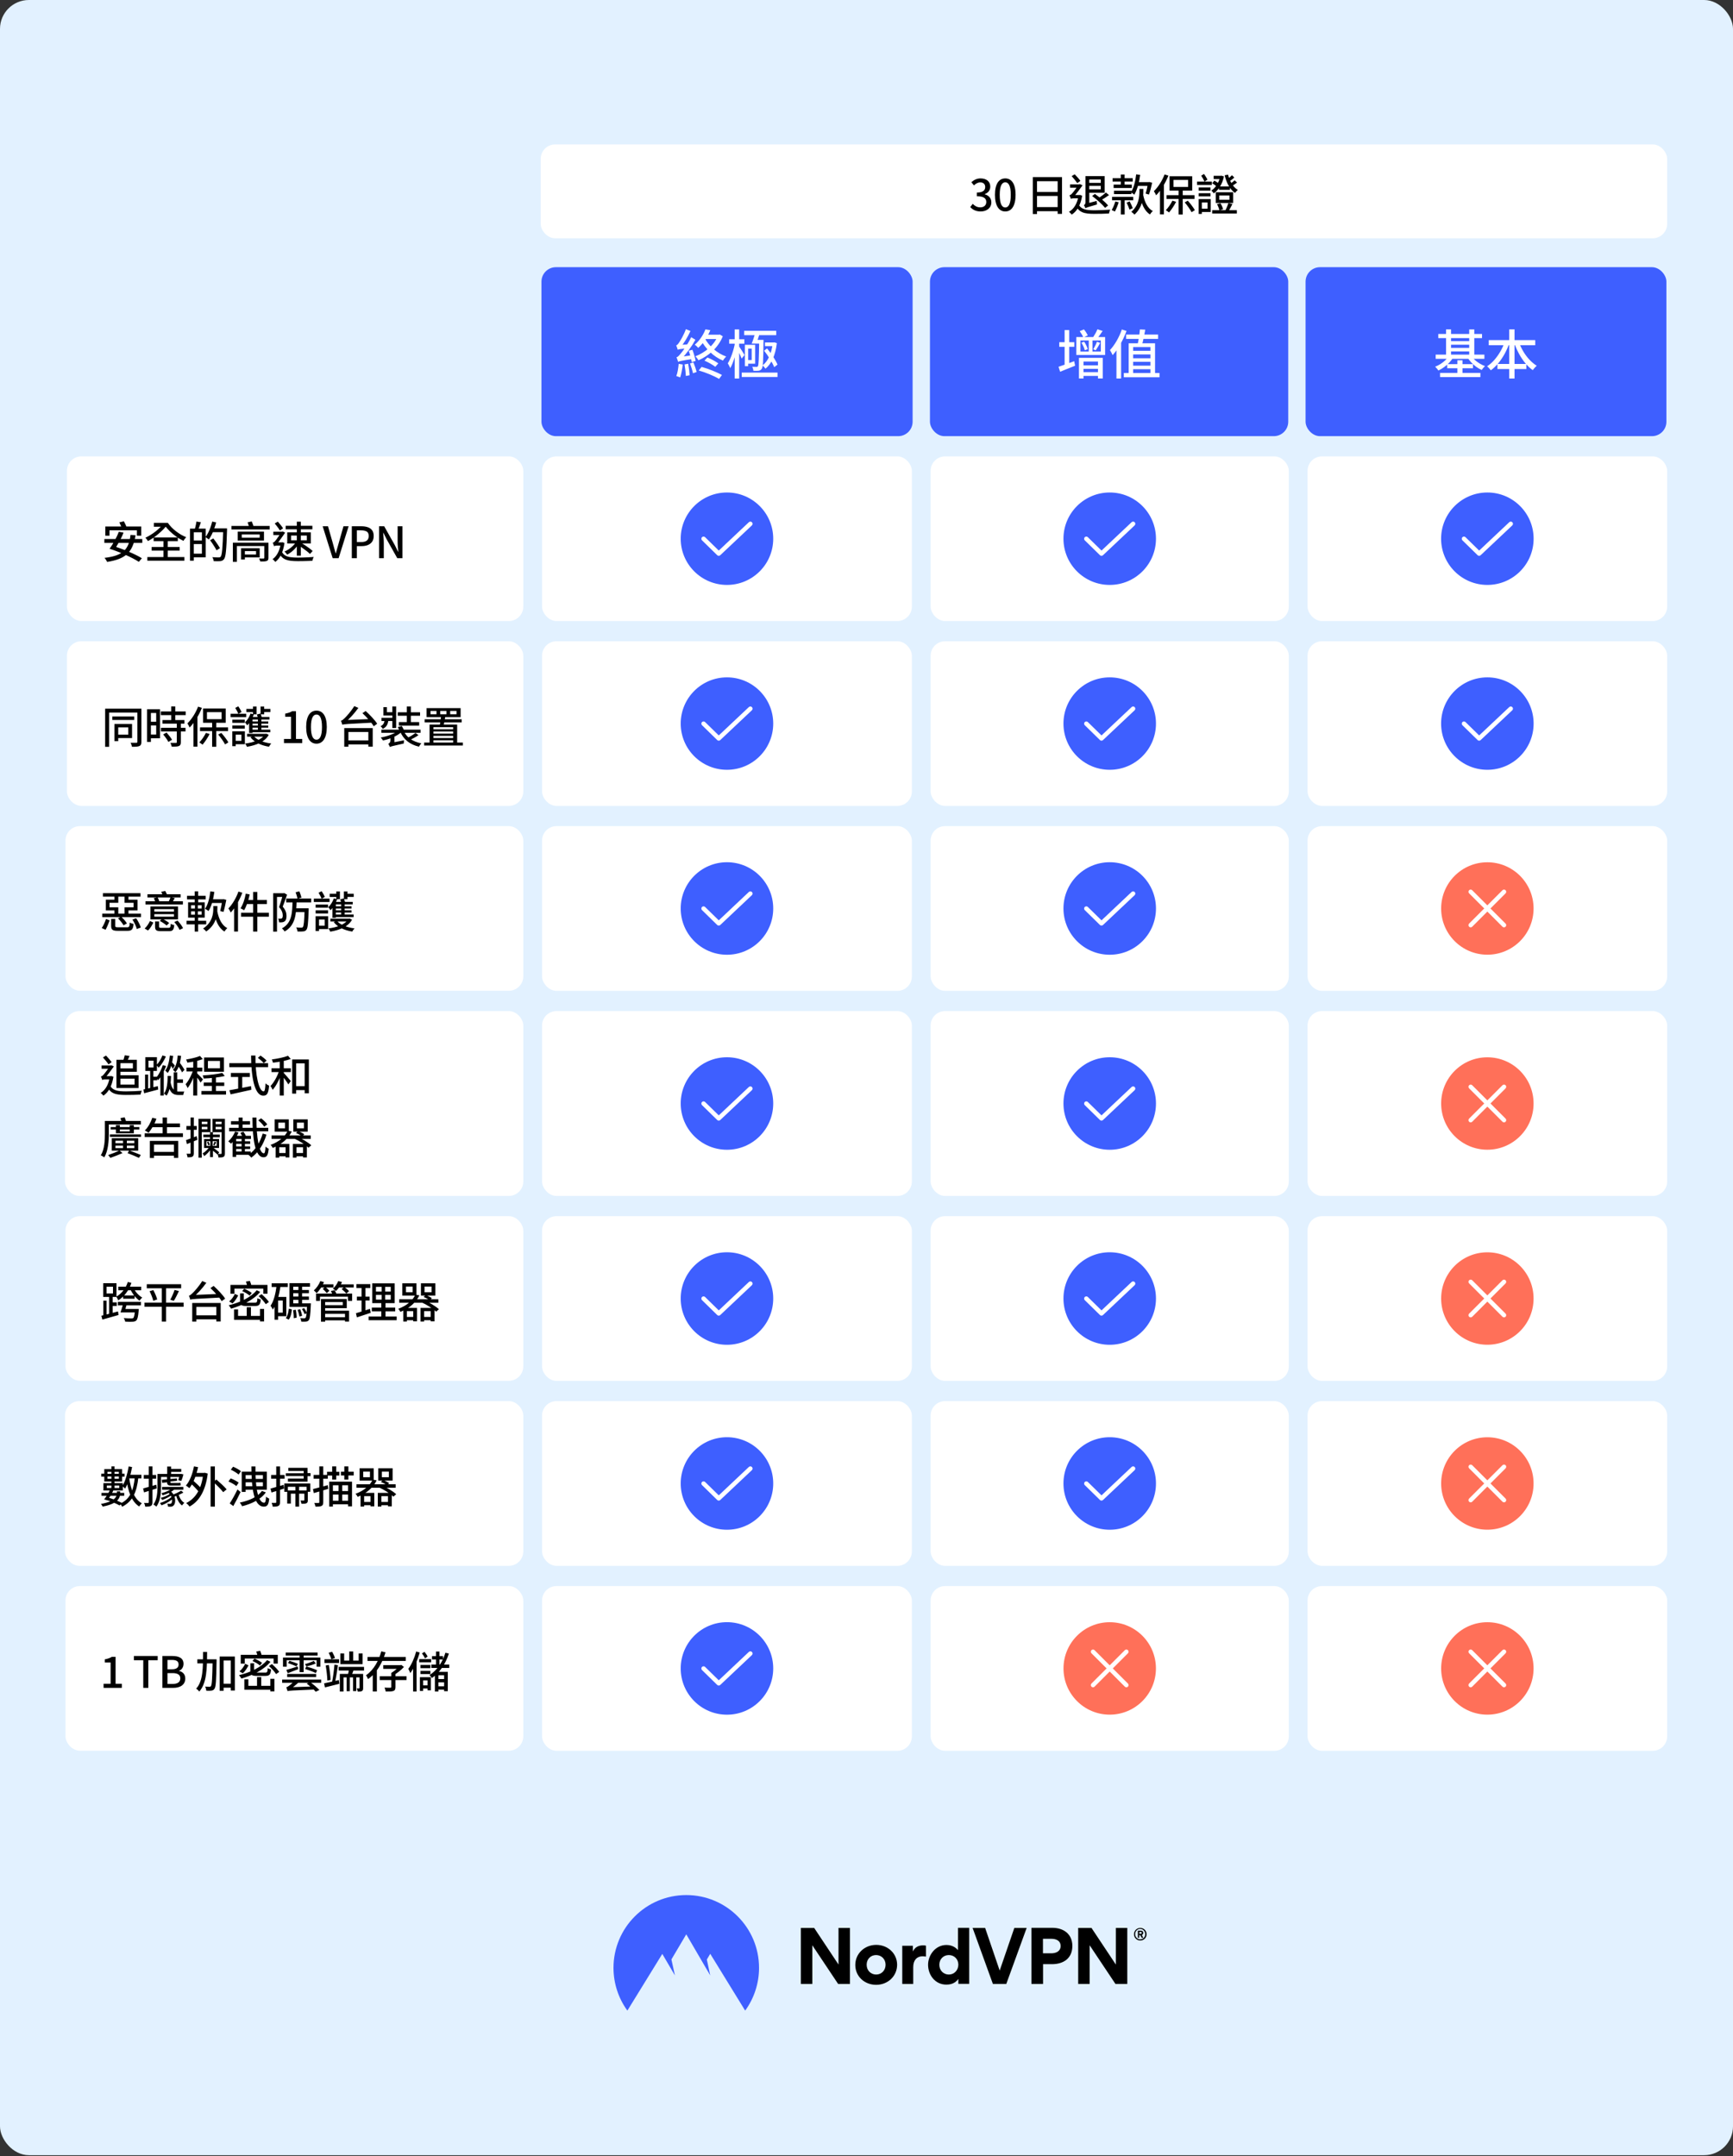 <svg fill="none" height="1493" viewBox="0 0 1200 1493" width="1200" xmlns="http://www.w3.org/2000/svg" xmlns:xlink="http://www.w3.org/1999/xlink"><rect x="0" y="0" width="1200" height="1493" fill="#333333" stroke="none"/><clipPath id="clip0_2402_3"><path d="M45 1312.24H1153V1392.24H45Z"/></clipPath><rect fill="#e2f1ff" height="1492.24" rx="20" width="1200"/><rect fill="#ffffff" height="65" rx="10" width="780" x="374.41" y="100"/><path d="M679.042 146.42C675.592 146.42 673.342 145.04 671.842 143.36L673.552 141.14C674.842 142.46 676.462 143.57 678.772 143.57 681.232 143.57 682.942 142.19 682.942 139.91 682.942 137.45 681.382 135.89 676.432 135.89V133.31C680.752 133.31 682.192 131.69 682.192 129.47 682.192 127.52 680.932 126.29 678.802 126.29 677.122 126.29 675.682 127.1 674.422 128.36L672.592 126.17C674.362 124.61 676.402 123.53 678.952 123.53 682.912 123.53 685.702 125.57 685.702 129.2 685.702 131.75 684.232 133.52 681.892 134.39V134.54C684.442 135.2 686.452 137.09 686.452 140.09 686.452 144.08 683.122 146.42 679.042 146.42ZM696.091 146.42C691.741 146.42 688.951 142.55 688.951 134.87 688.951 127.25 691.741 123.53 696.091 123.53 700.411 123.53 703.231 127.25 703.231 134.87 703.231 142.55 700.411 146.42 696.091 146.42ZM696.091 143.66C698.341 143.66 699.901 141.26 699.901 134.87 699.901 128.57 698.341 126.23 696.091 126.23 693.841 126.23 692.251 128.57 692.251 134.87 692.251 141.26 693.841 143.66 696.091 143.66ZM715.169 122.63H735.389V148.1H732.359V125.48H718.079V148.19H715.169V122.63ZM717.149 132.89H733.619V135.68H717.149V132.89ZM717.119 143.39H733.649V146.24H717.119V143.39ZM753.149 121.94H764.909V133.46H752.969V131.12H762.239V124.28H753.149V121.94ZM752.999 126.62H763.409V128.69H752.999V126.62ZM765.779 133.31 767.939 135.08C766.109 136.43 763.889 137.81 762.209 138.71L760.559 137.21C762.179 136.22 764.459 134.54 765.779 133.31ZM756.239 135.71 758.159 134.27C761.369 136.58 765.389 139.94 767.309 142.25L765.209 143.93C763.409 141.62 759.479 138.11 756.239 135.71ZM751.589 144.2C751.439 143.6 750.929 142.55 750.509 142.1 751.019 141.83 751.619 141.26 751.619 140.03V121.94H754.259V141.83C754.259 141.83 751.589 143.27 751.589 144.2ZM751.589 144.2 751.379 141.83 752.579 140.9 759.419 139.13C759.419 139.88 759.539 140.96 759.629 141.56 753.239 143.36 752.249 143.75 751.589 144.2ZM742.079 121.94 744.179 120.68C745.589 122.12 747.269 124.01 748.109 125.24L745.949 126.8C745.109 125.54 743.429 123.44 742.079 121.94ZM740.939 127.64H747.419V129.95H740.939V127.64ZM746.669 141.08C748.409 145.07 752.129 145.58 757.829 145.61 760.979 145.61 765.599 145.43 768.809 145.16 768.389 145.73 768.029 147.05 767.879 147.83 764.939 148.01 761.159 148.07 757.799 148.07 750.839 148.07 746.999 147.2 744.779 141.92L746.669 141.08ZM746.819 135.05H747.479L747.929 134.99 749.339 135.5C748.259 142.07 745.649 146.36 742.079 148.61 741.719 148.04 740.789 147.05 740.219 146.66 743.609 144.71 745.949 140.96 746.819 135.5V135.05ZM741.539 137.72V135.65L742.709 135.05H747.509V137.3H743.369C742.619 137.3 741.779 137.48 741.539 137.72ZM741.539 137.72C741.359 137.09 740.819 135.77 740.519 135.23 741.029 135.08 741.509 134.87 742.079 134.27 743.009 133.37 745.859 129.5 746.909 127.88V127.79L747.719 127.46 749.609 128.3C748.139 130.34 745.409 134.12 743.669 136.01 743.669 136.01 741.539 137.03 741.539 137.72ZM788.999 130.82H791.699V132.29C791.699 136.76 791.189 143.48 785.549 148.61 785.069 147.98 784.079 147.11 783.389 146.69 788.579 142.1 788.999 136.19 788.999 132.23V130.82ZM791.489 134.48C792.449 139.61 794.549 144.17 798.239 146.12 797.609 146.66 796.709 147.74 796.319 148.49 792.359 146.06 790.319 140.96 789.209 134.9L791.489 134.48ZM770.399 123.35H784.349V125.69H770.399V123.35ZM770.039 136.31H784.679V138.65H770.039V136.31ZM771.119 127.82H783.719V130.16H771.119V127.82ZM771.389 132.05H783.449V134.39H771.389V132.05ZM776.069 120.83H778.739V129.35H776.069V120.83ZM772.289 139.49 774.629 140.06C773.939 142.28 772.889 144.83 771.989 146.48 771.449 146.15 770.369 145.67 769.769 145.46 770.729 143.87 771.689 141.56 772.289 139.49ZM780.089 140.3 782.219 139.46C783.029 140.93 783.959 142.94 784.379 144.14L782.129 145.13C781.769 143.9 780.869 141.83 780.089 140.3ZM786.929 126.11H795.719V128.72H786.929V126.11ZM786.749 120.71 789.509 121.1C788.789 126.41 787.439 131.51 785.429 134.81 784.919 134.33 783.749 133.49 783.089 133.1 785.069 130.19 786.179 125.51 786.749 120.71ZM794.999 126.11H795.419L795.869 126.02 797.789 126.56C797.219 129.38 796.349 132.65 795.569 134.72L793.259 134.03C793.889 132.14 794.609 129.02 794.999 126.59V126.11ZM776.099 137.24H778.769V148.52H776.099V137.24ZM816.119 131.12H818.969V148.55H816.119V131.12ZM807.749 135.14H827.159V137.72H807.749V135.14ZM812.549 124.58V129.44H822.689V124.58H812.549ZM809.849 122.06H825.539V131.96H809.849V122.06ZM806.399 120.77 809.039 121.61C807.029 126.68 803.849 131.87 800.549 135.23 800.279 134.57 799.499 133.04 798.989 132.38 801.899 129.59 804.719 125.21 806.399 120.77ZM803.219 128.75 805.919 126.05 805.949 126.08V148.46H803.219V128.75ZM811.829 138.95 814.379 139.73C813.059 142.31 811.109 145.25 809.489 147.11 808.979 146.69 807.929 145.91 807.269 145.55 808.919 143.81 810.689 141.26 811.829 138.95ZM820.349 140.12 822.479 138.95C824.309 140.99 826.379 143.72 827.369 145.52L825.089 146.93C824.159 145.1 822.119 142.19 820.349 140.12ZM840.389 121.73H845.579V124.01H840.389V121.73ZM844.919 121.73H845.369L845.819 121.64 847.499 122.18C846.389 127.49 843.779 131.6 840.479 133.88 840.119 133.31 839.339 132.41 838.799 131.96 841.619 130.19 844.079 126.32 844.919 122.15V121.73ZM839.399 126.86 840.899 125.06C842.069 125.69 843.479 126.65 844.169 127.34L842.609 129.32C841.949 128.6 840.539 127.55 839.399 126.86ZM842.699 141.38 845.099 140.72C845.939 142.04 846.689 143.78 846.869 144.92L844.319 145.64C844.139 144.53 843.479 142.73 842.699 141.38ZM850.349 120.92C851.459 125.36 853.769 129.56 857.129 131.51 856.469 131.99 855.629 132.92 855.179 133.58 851.579 131.15 849.269 126.56 848.009 121.37L850.349 120.92ZM853.049 121.34 854.699 122.9C853.649 123.92 852.299 124.88 851.309 125.54L849.899 124.13C850.829 123.44 852.239 122.15 853.049 121.34ZM854.939 124.85 856.589 126.41C855.389 127.37 853.949 128.24 852.899 128.84L851.549 127.43C852.569 126.8 854.099 125.63 854.939 124.85ZM844.079 129.11H851.669V131.42H844.079V129.11ZM839.369 145.52H856.439V147.83H839.369V145.52ZM844.259 135.32V138.32H851.309V135.32H844.259ZM841.829 133.13H853.859V140.54H841.829V133.13ZM850.559 140.6 853.379 141.26C852.479 143.03 851.489 145.01 850.649 146.3L848.489 145.67C849.239 144.29 850.139 142.1 850.559 140.6ZM830.039 129.8H838.199V131.99H830.039V129.8ZM830.039 133.79H838.199V135.98H830.039V133.79ZM828.869 125.72H839.129V128.03H828.869V125.72ZM831.119 137.87H838.349V146.78H831.119V144.47H836.129V140.18H831.119V137.87ZM830.009 137.87H832.199V148.13H830.009V137.87ZM831.779 121.64 833.699 120.44C834.599 121.67 835.589 123.29 836.099 124.34L834.059 125.78C833.609 124.67 832.619 122.9 831.779 121.64Z" fill="#000000"/><rect fill="#3e5fff" height="117" rx="10" width="257" x="374.934" y="185"/><path d="M487.814 249.723 489.83 247.523C492.434 248.55 495.624 250.31 497.384 251.593L495.294 253.977C493.607 252.657 490.417 250.787 487.814 249.723ZM483.817 256.507 485.834 254.05C490.674 255.37 496.577 257.79 499.914 259.623L497.897 262.373C494.634 260.357 488.694 257.9 483.817 256.507ZM488.474 228.053 491.847 228.603C490.124 232.82 487.52 237.293 483.45 240.887 482.937 240.153 481.8 239.127 481.067 238.687 484.734 235.57 487.19 231.427 488.474 228.053ZM488.474 231.757H498.08V234.763H486.97L488.474 231.757ZM497.09 231.757H497.787L498.374 231.61 500.5 232.82C497.31 240.813 490.564 246.497 483.634 249.467 483.23 248.66 482.167 247.303 481.507 246.717 488.18 244.15 494.56 238.98 497.09 232.38V231.757ZM488.034 234.177C490.894 239.677 496.577 244.627 502.847 246.863 502.114 247.523 501.087 248.807 500.61 249.687 494.194 247.01 488.51 241.547 485.247 235.203L488.034 234.177ZM476.887 242.867 479.454 242.17C480.407 244.7 481.36 247.927 481.69 249.907L478.977 250.75C478.684 248.77 477.804 245.433 476.887 242.867ZM473.99 252.327 476.52 251.85C476.997 254.38 477.4 257.643 477.51 259.807L474.907 260.32C474.834 258.157 474.43 254.857 473.99 252.327ZM469.957 251.923 472.744 252.4C472.414 255.627 471.754 259.073 470.984 261.347 470.36 261.017 469.04 260.577 468.307 260.393 469.187 258.193 469.664 254.893 469.957 251.923ZM469.297 242.17C469.114 241.473 468.6 239.97 468.234 239.127 468.93 238.943 469.554 238.21 470.287 237.073 471.057 236.047 473.55 231.867 474.944 227.907L478.097 229.19C476.264 233.26 473.697 237.513 471.277 240.41V240.483C471.277 240.483 469.297 241.51 469.297 242.17ZM469.297 242.17 469.224 239.787 470.69 238.87 477.07 238.357C476.887 239.2 476.777 240.373 476.74 241.033 470.984 241.62 469.92 241.84 469.297 242.17ZM469.554 250.53C469.37 249.87 468.82 248.257 468.454 247.377 469.297 247.193 470.104 246.313 471.24 244.957 472.45 243.637 476.264 238.43 478.61 233.48L481.544 235.24C478.794 240.153 475.127 245.213 471.607 248.77V248.88C471.607 248.88 469.554 249.907 469.554 250.53ZM469.554 250.53 469.407 248.11 470.874 247.12 479.82 245.91C479.71 246.717 479.637 247.89 479.674 248.55 471.534 249.797 470.287 250.127 469.554 250.53ZM477.804 251.667 480.15 250.897C480.994 252.987 481.947 255.773 482.35 257.57L479.857 258.45C479.49 256.653 478.61 253.83 477.804 251.667ZM504.9 234.91H515.424V237.953H504.9V234.91ZM508.714 228.09H511.83V262.08H508.714V228.09ZM508.97 237.293 510.877 238.063C509.924 243.82 507.907 251.117 505.634 254.93 505.304 253.94 504.497 252.437 503.947 251.557 506.11 248.33 508.127 242.097 508.97 237.293ZM511.574 239.567C512.307 240.52 514.947 244.773 515.534 245.8L513.554 248.293C512.857 246.423 510.95 242.427 510.07 240.923L511.574 239.567ZM529.724 237.11H535.884V239.677H529.724V237.11ZM529.1 242.83 531.154 241.253C534.087 244.737 537.094 249.357 538.377 252.437L536.104 254.233C534.894 251.117 531.887 246.277 529.1 242.83ZM515.79 238.76H521.584V241.363H518.064V253.537H515.79V238.76ZM535.077 237.11H535.664L536.214 237.037 537.937 237.587C536.874 246.167 534.05 252.107 530.054 255.26 529.614 254.6 528.587 253.463 527.964 253.023 531.704 250.237 534.197 244.957 535.077 237.697V237.11ZM513.59 257.973H538.377V261.017H513.59V257.973ZM515.314 229.043H537.497V232.05H515.314V229.043ZM522.83 235.313H526.754V237.88H522.024L522.83 235.313ZM525.69 235.313H528.697C528.697 235.313 528.697 236.303 528.66 236.707 528.514 249.76 528.367 254.013 527.487 255.333 526.9 256.213 526.24 256.543 525.287 256.69 524.407 256.8 523.05 256.8 521.657 256.727 521.62 255.92 521.327 254.71 520.85 253.977 522.134 254.05 523.234 254.05 523.784 254.05 524.26 254.087 524.554 253.977 524.81 253.537 525.36 252.657 525.507 248.44 525.69 235.937V235.313ZM523.05 230.253H526.24C525.434 232.857 524.444 235.937 523.674 237.88H520.484C521.364 235.827 522.354 232.71 523.05 230.253ZM520.52 238.76H522.904V251.813H516.34V249.32H520.52V238.76Z" fill="#ffffff"/><rect fill="#3e5fff" height="117" rx="10" width="248.096" x="643.934" y="185"/><path d="M733.478 236.927H743.892V240.117H733.478V236.927ZM737.182 228.53H740.372V253.097H737.182V228.53ZM732.965 253.94C735.715 253.097 739.822 251.557 743.818 250.09L744.442 253.207C740.885 254.673 737.108 256.177 734.065 257.387L732.965 253.94ZM747.632 229.3 750.565 228.09C751.628 229.337 752.692 231.06 753.242 232.197L750.162 233.663C749.722 232.49 748.622 230.657 747.632 229.3ZM759.915 227.98 763.508 229.153C762.188 231.097 760.758 233.187 759.622 234.543L756.908 233.517C757.935 231.977 759.255 229.63 759.915 227.98ZM753.902 234.507H756.505V244.59H753.902V234.507ZM749.245 252.95H762.152V255.407H749.245V252.95ZM749.208 257.68H762.115V260.283H749.208V257.68ZM747.118 247.78H763.582V262.043H760.282V250.347H750.272V262.043H747.118V247.78ZM748.108 235.753V243.417H762.262V235.753H748.108ZM745.285 233.37H765.232V245.8H745.285V233.37ZM748.842 237.293 750.712 236.597C751.812 238.173 752.838 240.3 753.168 241.73L751.152 242.537C750.858 241.107 749.868 238.907 748.842 237.293ZM759.585 236.633 761.822 237.44C760.795 239.2 759.658 241.253 758.705 242.573L757.018 241.84C757.898 240.447 759.035 238.173 759.585 236.633ZM779.752 231.647H801.898V234.653H779.752V231.647ZM778.175 258.267H802.888V261.2H778.175V258.267ZM781.548 237.697H799.808V258.927H796.618V240.3H784.628V258.927H781.548V237.697ZM783.785 242.903H797.242V245.397H783.785V242.903ZM783.712 248.073H797.975V250.493H783.712V248.073ZM783.675 253.17H797.315V255.627H783.675V253.17ZM789.322 228.09 793.025 228.273C792.402 231.94 791.522 236.23 790.715 238.833L787.708 238.577C788.368 235.79 789.065 231.28 789.322 228.09ZM776.818 228.127 780.045 229.153C777.772 235.35 774.215 241.767 770.438 245.91 770.108 245.103 769.155 243.233 768.568 242.39 771.868 238.907 774.948 233.553 776.818 228.127ZM773.078 237.99 776.268 234.727 776.305 234.763V262.08H773.078V237.99Z" fill="#ffffff"/><rect fill="#3e5fff" height="117" rx="10" width="249.857" x="904.03" y="185"/><path d="M995.922 231.243H1026.21V234.103H995.922V231.243ZM997.169 258.193H1025.07V261.09H997.169V258.193ZM1003.33 236.193H1018.58V238.687H1003.33V236.193ZM1003.33 240.85H1018.58V243.343H1003.33V240.85ZM994.125 245.543H1027.86V248.44H994.125V245.543ZM1002.08 252.143H1019.94V254.967H1002.08V252.143ZM1001.31 228.053H1004.76V247.12H1001.31V228.053ZM1017.34 228.09H1020.86V247.157H1017.34V228.09ZM1009.16 249.43H1012.68V259.843H1009.16V249.43ZM1003.37 246.35 1006.26 247.45C1005.53 248.721 1004.61 249.943 1003.51 251.117 1002.41 252.266 1001.21 253.304 999.919 254.233 998.647 255.162 997.34 255.932 995.995 256.543 995.849 256.274 995.641 255.981 995.372 255.663 995.103 255.346 994.822 255.028 994.529 254.71 994.26 254.392 994.003 254.123 993.759 253.903 995.03 253.414 996.264 252.791 997.462 252.033 998.684 251.251 999.809 250.371 1000.84 249.393 1001.86 248.391 1002.71 247.377 1003.37 246.35ZM1018.77 246.35C1019.43 247.352 1020.26 248.318 1021.26 249.247 1022.26 250.151 1023.37 250.97 1024.6 251.703 1025.82 252.437 1027.05 253.036 1028.3 253.5 1028.08 253.696 1027.81 253.952 1027.49 254.27 1027.2 254.588 1026.92 254.918 1026.65 255.26 1026.4 255.602 1026.2 255.908 1026.03 256.177 1024.73 255.614 1023.45 254.881 1022.18 253.977 1020.93 253.048 1019.78 252.021 1018.73 250.897 1017.68 249.772 1016.79 248.611 1016.05 247.413L1018.77 246.35ZM1030.87 235.497H1063.06V239.053H1030.87V235.497ZM1036.88 251.997H1056.9V255.517H1036.88V251.997ZM1045.06 228.053H1048.72V262.08H1045.06V228.053ZM1041.94 236.743 1045.13 237.66C1044.22 240.227 1043.12 242.696 1041.83 245.067 1040.53 247.413 1039.08 249.564 1037.47 251.52 1035.85 253.451 1034.13 255.077 1032.3 256.397 1032.1 256.128 1031.86 255.822 1031.56 255.48 1031.27 255.113 1030.96 254.771 1030.65 254.453 1030.33 254.111 1030.02 253.83 1029.73 253.61 1031.49 252.486 1033.15 251.031 1034.72 249.247 1036.28 247.462 1037.69 245.494 1038.93 243.343 1040.18 241.192 1041.18 238.992 1041.94 236.743ZM1051.77 236.853C1052.52 239.053 1053.53 241.204 1054.77 243.307 1056.02 245.409 1057.44 247.316 1059.03 249.027 1060.64 250.738 1062.33 252.143 1064.09 253.243 1063.79 253.488 1063.47 253.793 1063.13 254.16 1062.79 254.502 1062.46 254.869 1062.14 255.26 1061.82 255.627 1061.56 255.969 1061.34 256.287 1059.5 254.991 1057.79 253.39 1056.2 251.483 1054.61 249.552 1053.17 247.413 1051.88 245.067 1050.6 242.72 1049.52 240.288 1048.61 237.77L1051.77 236.853Z" fill="#ffffff"/><rect fill="#ffffff" height="114" rx="10" width="316" x="46.35" y="316"/><path d="M72.93 364.54H97.8V370.9H94.8V367.18H75.81V370.9H72.93V364.54ZM90.39 370.36 93.84 370.6C93.36 373.64 92.64 376.23 91.68 378.37 90.72 380.51 89.46 382.29 87.9 383.71 86.34 385.11 84.43 386.23 82.17 387.07 79.91 387.93 77.25 388.6 74.19 389.08 74.09 388.84 73.93 388.54 73.71 388.18 73.51 387.82 73.29 387.47 73.05 387.13 72.81 386.79 72.59 386.5 72.39 386.26 75.37 385.92 77.93 385.4 80.07 384.7 82.21 384 83.99 383.05 85.41 381.85 86.83 380.63 87.94 379.09 88.74 377.23 89.54 375.35 90.09 373.06 90.39 370.36ZM72.27 373.21H98.52V375.91H72.27V373.21ZM82.65 361.69 85.77 360.94C86.13 361.6 86.5 362.33 86.88 363.13 87.26 363.91 87.55 364.57 87.75 365.11L84.48 365.98C84.3 365.44 84.03 364.76 83.67 363.94 83.33 363.12 82.99 362.37 82.65 361.69ZM75.87 379.96 77.73 377.86C79.43 378.36 81.22 378.95 83.1 379.63 85 380.31 86.88 381.04 88.74 381.82 90.62 382.6 92.38 383.4 94.02 384.22 95.66 385.02 97.07 385.79 98.25 386.53L96.12 389.02C95.02 388.28 93.68 387.5 92.1 386.68 90.54 385.86 88.83 385.04 86.97 384.22 85.13 383.38 83.25 382.6 81.33 381.88 79.43 381.14 77.61 380.5 75.87 379.96ZM75.87 379.96C76.41 379.22 76.98 378.38 77.58 377.44 78.2 376.48 78.79 375.48 79.35 374.44 79.93 373.38 80.47 372.32 80.97 371.26 81.47 370.2 81.9 369.18 82.26 368.2L85.53 368.8C85.15 369.8 84.71 370.82 84.21 371.86 83.71 372.9 83.18 373.93 82.62 374.95 82.06 375.95 81.51 376.9 80.97 377.8 80.43 378.7 79.92 379.5 79.44 380.2L75.87 379.96ZM105 378.76H124.41V381.25H105V378.76ZM106.38 372.13H123.12V374.68H106.38V372.13ZM102.03 385.69H127.65V388.24H102.03V385.69ZM113.16 373.24H116.16V387.1H113.16V373.24ZM106.56 362.05H115.98V364.69H106.56V362.05ZM113.1 362.05H116.25C116.93 363.05 117.74 364.04 118.68 365.02 119.62 365.98 120.65 366.9 121.77 367.78 122.89 368.64 124.05 369.43 125.25 370.15 126.47 370.85 127.7 371.45 128.94 371.95 128.74 372.13 128.52 372.38 128.28 372.7 128.04 373 127.8 373.31 127.56 373.63 127.34 373.93 127.16 374.22 127.02 374.5 125.34 373.7 123.69 372.72 122.07 371.56 120.45 370.4 118.94 369.14 117.54 367.78 116.14 366.4 114.93 365.02 113.91 363.64H113.1V362.05ZM113.58 362.05 115.68 363.49C114.94 364.51 114.05 365.55 113.01 366.61 111.97 367.65 110.86 368.67 109.68 369.67 108.5 370.67 107.29 371.6 106.05 372.46 104.81 373.3 103.61 374.02 102.45 374.62 102.25 374.26 101.98 373.86 101.64 373.42 101.32 372.98 101 372.61 100.68 372.31 101.84 371.79 103.03 371.15 104.25 370.39 105.49 369.63 106.69 368.79 107.85 367.87 109.03 366.93 110.11 365.96 111.09 364.96 112.07 363.96 112.9 362.99 113.58 362.05ZM133.23 366.01H142.41V385.9H133.23V383.35H139.8V368.53H133.23V366.01ZM131.58 366.01H134.19V388.21H131.58V366.01ZM133.11 374.23H141.12V376.69H133.11V374.23ZM136.02 361.12 139.11 361.63C138.79 362.59 138.45 363.56 138.09 364.54 137.73 365.52 137.4 366.35 137.1 367.03L134.85 366.49C134.99 365.99 135.14 365.43 135.3 364.81 135.46 364.17 135.6 363.53 135.72 362.89 135.86 362.23 135.96 361.64 136.02 361.12ZM146.55 365.86H155.55V368.47H146.55V365.86ZM154.56 365.86H157.2C157.2 365.86 157.2 365.95 157.2 366.13 157.2 366.29 157.2 366.48 157.2 366.7 157.2 366.92 157.2 367.09 157.2 367.21 157.1 370.63 156.99 373.53 156.87 375.91 156.75 378.27 156.61 380.21 156.45 381.73 156.31 383.25 156.13 384.43 155.91 385.27 155.71 386.11 155.46 386.72 155.16 387.1 154.78 387.6 154.39 387.94 153.99 388.12 153.59 388.32 153.1 388.46 152.52 388.54 152 388.6 151.32 388.62 150.48 388.6 149.66 388.6 148.82 388.58 147.96 388.54 147.94 388.14 147.84 387.67 147.66 387.13 147.5 386.61 147.28 386.16 147 385.78 147.98 385.86 148.88 385.91 149.7 385.93 150.52 385.95 151.12 385.96 151.5 385.96 151.8 385.96 152.04 385.93 152.22 385.87 152.42 385.81 152.61 385.68 152.79 385.48 153.03 385.2 153.24 384.66 153.42 383.86 153.6 383.04 153.76 381.89 153.9 380.41 154.04 378.91 154.16 377.01 154.26 374.71 154.38 372.41 154.48 369.65 154.56 366.43V365.86ZM146.94 361.12 149.67 361.75C149.29 363.23 148.83 364.69 148.29 366.13 147.77 367.57 147.2 368.93 146.58 370.21 145.96 371.47 145.3 372.58 144.6 373.54 144.44 373.38 144.21 373.2 143.91 373 143.63 372.78 143.34 372.57 143.04 372.37 142.76 372.17 142.5 372.01 142.26 371.89 142.94 371.03 143.57 370.02 144.15 368.86 144.75 367.7 145.28 366.46 145.74 365.14 146.22 363.8 146.62 362.46 146.94 361.12ZM145.5 374.05 147.72 372.79C148.26 373.47 148.82 374.23 149.4 375.07 150 375.89 150.55 376.69 151.05 377.47 151.57 378.25 151.99 378.94 152.31 379.54L149.91 381.04C149.63 380.42 149.24 379.71 148.74 378.91 148.24 378.11 147.71 377.28 147.15 376.42 146.59 375.56 146.04 374.77 145.5 374.05ZM160.26 364.15H186.72V366.58H160.26V364.15ZM167.4 370.03V372.28H179.82V370.03H167.4ZM164.58 368.05H182.79V374.26H164.58V368.05ZM161.25 375.73H185.01V378.07H164.01V389.02H161.25V375.73ZM183.03 375.73H185.88V386.23C185.88 386.89 185.79 387.38 185.61 387.7 185.43 388.02 185.09 388.27 184.59 388.45 184.13 388.61 183.54 388.71 182.82 388.75 182.12 388.79 181.26 388.8 180.24 388.78 180.18 388.46 180.06 388.1 179.88 387.7 179.7 387.32 179.53 386.98 179.37 386.68 179.79 386.7 180.22 386.71 180.66 386.71 181.1 386.73 181.48 386.73 181.8 386.71 182.14 386.71 182.37 386.71 182.49 386.71 182.85 386.71 183.03 386.55 183.03 386.23V375.73ZM171.45 361.69 174.3 361.03C174.58 361.65 174.86 362.35 175.14 363.13 175.42 363.89 175.63 364.52 175.77 365.02L172.77 365.86C172.65 365.32 172.46 364.66 172.2 363.88 171.94 363.1 171.69 362.37 171.45 361.69ZM168.42 379.57H179.82V385.96H168.42V383.95H177.3V381.58H168.42V379.57ZM166.89 379.57H169.56V387.37H166.89V379.57ZM201.54 370.81V374.11H212.46V370.81H201.54ZM198.9 368.59H215.22V376.33H198.9V368.59ZM197.82 364.06H216.3V366.49H197.82V364.06ZM205.53 361.21H208.29V384.73H205.53V361.21ZM204.84 375.52 206.94 376.3C206.34 377.36 205.6 378.38 204.72 379.36 203.86 380.34 202.92 381.24 201.9 382.06 200.88 382.86 199.85 383.52 198.81 384.04 198.69 383.8 198.52 383.55 198.3 383.29 198.1 383.03 197.88 382.77 197.64 382.51 197.42 382.25 197.21 382.04 197.01 381.88 198.01 381.46 199 380.92 199.98 380.26 200.98 379.6 201.9 378.86 202.74 378.04 203.6 377.22 204.3 376.38 204.84 375.52ZM206.25 377.32 207.96 375.55C208.94 376.09 209.97 376.71 211.05 377.41 212.13 378.11 213.15 378.82 214.11 379.54 215.07 380.26 215.86 380.92 216.48 381.52L214.62 383.56C214.06 382.96 213.3 382.29 212.34 381.55 211.4 380.81 210.39 380.07 209.31 379.33 208.25 378.57 207.23 377.9 206.25 377.32ZM190.23 362.44 192.39 361.18C193.05 361.9 193.72 362.7 194.4 363.58 195.1 364.44 195.64 365.18 196.02 365.8L193.8 367.3C193.56 366.86 193.24 366.36 192.84 365.8 192.44 365.24 192.01 364.67 191.55 364.09 191.09 363.49 190.65 362.94 190.23 362.44ZM189.27 368.14H195.6V370.45H189.27V368.14ZM194.97 381.58C195.55 382.9 196.35 383.88 197.37 384.52 198.39 385.16 199.64 385.58 201.12 385.78 202.6 385.98 204.3 386.08 206.22 386.08 207.28 386.08 208.46 386.06 209.76 386.02 211.06 385.98 212.36 385.93 213.66 385.87 214.98 385.81 216.18 385.73 217.26 385.63 217.12 385.83 216.99 386.09 216.87 386.41 216.75 386.71 216.64 387.03 216.54 387.37 216.46 387.71 216.39 388.01 216.33 388.27 215.35 388.33 214.29 388.38 213.15 388.42 212.01 388.46 210.84 388.49 209.64 388.51 208.46 388.53 207.3 388.54 206.16 388.54 204.4 388.54 202.83 388.46 201.45 388.3 200.09 388.16 198.88 387.87 197.82 387.43 196.78 387.01 195.86 386.4 195.06 385.6 194.28 384.78 193.62 383.71 193.08 382.39L194.97 381.58ZM194.46 375.52H195.27L195.75 375.46 196.98 375.97C196.52 379.17 195.74 381.87 194.64 384.07 193.54 386.25 192.2 387.92 190.62 389.08 190.5 388.9 190.32 388.68 190.08 388.42 189.86 388.18 189.63 387.94 189.39 387.7 189.15 387.46 188.93 387.28 188.73 387.16 190.21 386.14 191.44 384.69 192.42 382.81 193.4 380.93 194.08 378.66 194.46 376V375.52ZM189.78 378.22V376.12L190.95 375.52H195.57L195.54 377.77H191.58C191.22 377.77 190.86 377.82 190.5 377.92 190.14 378 189.9 378.1 189.78 378.22ZM189.78 378.19C189.74 377.97 189.65 377.71 189.51 377.41 189.39 377.09 189.27 376.78 189.15 376.48 189.03 376.18 188.92 375.94 188.82 375.76 189.06 375.7 189.3 375.61 189.54 375.49 189.78 375.35 190.03 375.14 190.29 374.86 190.53 374.64 190.85 374.26 191.25 373.72 191.65 373.18 192.08 372.57 192.54 371.89 193.02 371.21 193.47 370.56 193.89 369.94 194.31 369.3 194.64 368.78 194.88 368.38V368.29L195.66 367.96 197.46 368.77C197.12 369.27 196.71 369.87 196.23 370.57 195.75 371.25 195.25 371.96 194.73 372.7 194.21 373.44 193.69 374.15 193.17 374.83 192.67 375.49 192.21 376.06 191.79 376.54 191.79 376.54 191.69 376.6 191.49 376.72 191.29 376.82 191.05 376.96 190.77 377.14 190.51 377.3 190.28 377.48 190.08 377.68 189.88 377.86 189.78 378.03 189.78 378.19ZM230.358 386.5 223.428 364.39H227.118L230.388 375.85C230.768 377.11 231.098 378.31 231.378 379.45 231.678 380.59 232.018 381.8 232.398 383.08H232.548C232.948 381.8 233.288 380.59 233.568 379.45 233.868 378.31 234.208 377.11 234.588 375.85L237.828 364.39H241.398L234.468 386.5H230.358ZM243.611 386.5V364.39H250.301C251.961 364.39 253.421 364.61 254.681 365.05 255.941 365.47 256.931 366.17 257.651 367.15 258.391 368.11 258.761 369.43 258.761 371.11 258.761 372.71 258.401 374.03 257.681 375.07 256.961 376.09 255.971 376.86 254.711 377.38 253.471 377.88 252.041 378.13 250.421 378.13H247.091V386.5H243.611ZM247.091 375.31H250.121C251.861 375.31 253.161 374.97 254.021 374.29 254.881 373.61 255.311 372.55 255.311 371.11 255.311 369.63 254.861 368.61 253.961 368.05 253.061 367.49 251.731 367.21 249.971 367.21H247.091V375.31ZM262.464 386.5V364.39H266.034L273.354 377.38 275.664 382.03H275.814C275.714 380.91 275.604 379.71 275.484 378.43 275.384 377.15 275.334 375.91 275.334 374.71V364.39H278.664V386.5H275.094L267.774 373.48 265.464 368.86H265.344C265.424 370 265.514 371.19 265.614 372.43 265.714 373.67 265.764 374.9 265.764 376.12V386.5H262.464Z" fill="#000000"/><rect fill="#ffffff" height="114" rx="10" width="256.06" x="375.35" y="316"/><path d="M503.38 405C521.07 405 535.41 390.673 535.41 373 535.41 355.327 521.07 341 503.38 341 485.691 341 471.35 355.327 471.35 373 471.35 390.673 485.691 405 503.38 405Z" fill="#3e5fff"/><path clip-rule="evenodd" d="M520.695 361.636C521.272 362.248 521.244 363.212 520.632 363.789L498.73 384.427C498.135 384.988 497.203 384.98 496.618 384.408L486.109 374.128C485.507 373.54 485.497 372.576 486.086 371.975 486.675 371.374 487.64 371.364 488.241 371.952L497.704 381.208 518.54 361.573C519.153 360.996 520.117 361.024 520.695 361.636Z" fill="#ffffff" fill-rule="evenodd"/><rect fill="#ffffff" height="114" rx="10" width="248" x="644.41" y="316"/><path d="M768.41 405C786.1 405 800.44 390.673 800.44 373 800.44 355.327 786.1 341 768.41 341 750.721 341 736.38 355.327 736.38 373 736.38 390.673 750.721 405 768.41 405Z" fill="#3e5fff"/><path clip-rule="evenodd" d="M785.725 361.636C786.303 362.248 786.274 363.212 785.662 363.789L763.76 384.427C763.165 384.988 762.233 384.98 761.648 384.408L751.139 374.128C750.537 373.54 750.527 372.576 751.116 371.975 751.705 371.374 752.67 371.364 753.271 371.952L762.734 381.208 783.57 361.573C784.183 360.996 785.147 361.024 785.725 361.636Z" fill="#ffffff" fill-rule="evenodd"/><rect fill="#ffffff" height="114" rx="10" width="249" x="905.41" y="316"/><path d="M1029.91 405C1047.6 405 1061.94 390.673 1061.94 373 1061.94 355.327 1047.6 341 1029.91 341 1012.22 341 997.88 355.327 997.88 373 997.88 390.673 1012.22 405 1029.91 405Z" fill="#3e5fff"/><path clip-rule="evenodd" d="M1047.22 361.636C1047.8 362.248 1047.77 363.212 1047.16 363.789L1025.26 384.427C1024.67 384.988 1023.73 384.98 1023.15 384.408L1012.64 374.128C1012.04 373.54 1012.03 372.576 1012.62 371.975 1013.2 371.374 1014.17 371.364 1014.77 371.952L1024.23 381.208 1045.07 361.573C1045.68 360.996 1046.65 361.024 1047.22 361.636Z" fill="#ffffff" fill-rule="evenodd"/><rect fill="#ffffff" height="114" rx="10" width="316" x="46.35" y="444"/><path d="M77.79 496.08H92.94V498.51H77.79V496.08ZM79.26 501.27H81.87V513.18H79.26V501.27ZM80.7 501.27H91.44V511.05H80.7V508.68H88.8V503.64H80.7V501.27ZM72.81 490.68H96.78V493.38H75.57V517.08H72.81V490.68ZM95.13 490.68H97.92V513.63C97.92 515.22 97.56 516.09 96.54 516.54 95.52 516.99 93.96 517.08 91.38 517.05 91.26 516.3 90.84 515.01 90.39 514.29 92.16 514.35 93.9 514.35 94.41 514.32 94.95 514.29 95.13 514.11 95.13 513.6V490.68ZM112.5 498.57H127.68V501.06H112.5V498.57ZM111.33 492.6H128.58V495.12H111.33V492.6ZM111.42 503.94H128.46V506.46H111.42V503.94ZM118.56 489.15H121.35V499.98H118.56V489.15ZM122.43 500.67H125.22V513.87C125.22 515.34 124.89 516.12 123.87 516.54 122.82 516.96 121.26 516.99 118.92 516.99 118.8 516.24 118.38 515.1 117.99 514.35 119.67 514.41 121.32 514.41 121.8 514.38 122.28 514.38 122.43 514.26 122.43 513.81V500.67ZM112.98 508.53 115.32 507.21C116.67 508.71 118.35 510.84 119.13 512.22L116.61 513.72C115.92 512.34 114.33 510.09 112.98 508.53ZM103.2 491.1H110.79V511.17H103.2V508.62H108.15V493.65H103.2V491.1ZM103.32 499.74H109.41V502.26H103.32V499.74ZM101.85 491.1H104.49V513.72H101.85V491.1ZM146.88 499.62H149.73V517.05H146.88V499.62ZM138.51 503.64H157.92V506.22H138.51V503.64ZM143.31 493.08V497.94H153.45V493.08H143.31ZM140.61 490.56H156.3V500.46H140.61V490.56ZM137.16 489.27 139.8 490.11C137.79 495.18 134.61 500.37 131.31 503.73 131.04 503.07 130.26 501.54 129.75 500.88 132.66 498.09 135.48 493.71 137.16 489.27ZM133.98 497.25 136.68 494.55 136.71 494.58V516.96H133.98V497.25ZM142.59 507.45 145.14 508.23C143.82 510.81 141.87 513.75 140.25 515.61 139.74 515.19 138.69 514.41 138.03 514.05 139.68 512.31 141.45 509.76 142.59 507.45ZM151.11 508.62 153.24 507.45C155.07 509.49 157.14 512.22 158.13 514.02L155.85 515.43C154.92 513.6 152.88 510.69 151.11 508.62ZM160.89 498.3H169.5V500.49H160.89V498.3ZM160.89 502.29H169.5V504.48H160.89V502.29ZM159.63 494.22H170.52V496.53H159.63V494.22ZM162.06 506.37H169.56V515.28H162.06V512.97H167.16V508.68H162.06V506.37ZM160.86 506.37H163.23V516.63H160.86V506.37ZM162.9 490.14 165.03 489.06C165.87 490.29 166.8 491.91 167.28 492.99L165.03 494.28C164.64 493.17 163.68 491.4 162.9 490.14ZM171.09 508.11H183.99V510.06H171.09V508.11ZM183.48 508.11H183.99L184.44 507.99 186.09 508.8C183.42 513.69 177.33 516.03 171 517.08 170.76 516.42 170.22 515.4 169.77 514.83 175.62 514.11 181.35 512.1 183.48 508.44V508.11ZM175.71 509.67C177.96 512.4 182.61 514.17 187.83 514.8 187.26 515.34 186.57 516.36 186.24 517.02 180.75 516.15 176.04 513.93 173.4 510.42L175.71 509.67ZM170.61 490.86H176.85V493.05H170.61V490.86ZM173.82 499.53H185.76V501.06H173.82V499.53ZM173.82 502.32H185.76V503.85H173.82V502.32ZM175.17 489.21H177.69V494.58H175.17V489.21ZM178.59 497.37H180.99V506.07H178.59V497.37ZM180.42 489.21H182.94V494.58H180.42V489.21ZM173.49 494.01 175.77 494.67C174.75 497.49 173.01 500.4 171.15 502.23 170.88 501.75 170.1 500.64 169.65 500.13 171.27 498.63 172.71 496.35 173.49 494.01ZM181.14 490.86H187.26V493.02H181.14V490.86ZM174.87 496.44H186.57V498.21H174.87V507.51H172.5V497.64L173.67 496.44H174.87ZM177.87 494.7 180.36 494.07C180.75 495.03 181.23 496.29 181.44 497.1L178.8 497.88C178.65 497.04 178.23 495.72 177.87 494.7ZM173.79 505.23H187.2V506.97H173.79V505.23ZM196.639 514.5V511.65H201.499V496.29H197.509V494.1C199.609 493.74 201.049 493.2 202.339 492.42H204.949V511.65H209.269V514.5H196.639ZM219.148 514.92C214.798 514.92 212.008 511.05 212.008 503.37 212.008 495.75 214.798 492.03 219.148 492.03 223.468 492.03 226.288 495.75 226.288 503.37 226.288 511.05 223.468 514.92 219.148 514.92ZM219.148 512.16C221.398 512.16 222.958 509.76 222.958 503.37 222.958 497.07 221.398 494.73 219.148 494.73 216.898 494.73 215.308 497.07 215.308 503.37 215.308 509.76 216.898 512.16 219.148 512.16ZM239.786 512.67H256.526V515.43H239.786V512.67ZM238.376 504.12H258.086V516.96H255.056V506.82H241.256V517.02H238.376V504.12ZM250.976 493.8 253.196 492.3C256.046 494.88 259.616 498.6 261.176 501.12L258.776 502.86C257.306 500.34 253.886 496.5 250.976 493.8ZM237.026 501.81C236.906 501.24 236.426 499.8 236.096 499.05 236.846 498.9 237.596 498.27 238.586 497.31 239.666 496.32 243.086 492.57 245.306 488.91L248.156 490.14C245.336 494.07 241.946 497.76 238.796 500.34V500.43C238.796 500.43 237.026 501.27 237.026 501.81ZM237.026 501.81 236.996 499.59 239.006 498.57 257.876 497.79C257.906 498.57 258.026 499.74 258.146 500.34 240.416 501.27 238.436 501.33 237.026 501.81ZM275.786 505.89 278.006 506.85C275.066 509.58 269.906 511.74 265.166 512.7 264.806 512.07 264.116 511.14 263.606 510.66 268.196 509.85 273.236 508.08 275.786 505.89ZM279.446 505.92C281.426 510.45 285.686 513.54 291.746 514.68 291.176 515.22 290.456 516.27 290.126 516.99 283.646 515.49 279.386 511.95 277.046 506.46L279.446 505.92ZM287.696 507.51 289.766 509.01C287.906 510.33 285.506 511.59 283.646 512.43L281.906 511.02C283.736 510.15 286.256 508.65 287.696 507.51ZM264.086 505.2H291.206V507.39H264.086V505.2ZM275.426 493.17H290.876V495.57H275.426V493.17ZM276.176 499.98H290.246V502.41H276.176V499.98ZM271.646 489.18H274.316V504.06H271.646V489.18ZM281.666 489.18H284.486V501.39H281.666V489.18ZM264.146 497.01H272.966V499.23H264.146V497.01ZM266.396 497.76H269.006C268.766 500.97 268.016 503.28 265.016 504.66 264.746 504.09 264.056 503.22 263.516 502.8 265.736 501.81 266.246 500.1 266.396 497.76ZM265.496 489.63H267.926V493.11H272.786V495.42H265.496V489.63ZM269.966 517.23 269.816 515.19 270.986 514.32 279.746 512.58C279.656 513.24 279.566 514.26 279.596 514.8 271.646 516.57 270.596 516.84 269.966 517.23ZM269.966 517.23C269.756 516.63 269.246 515.55 268.856 515.04 269.456 514.74 270.386 514.02 270.386 512.58V509.16H273.146V514.44C273.146 514.44 269.966 516.24 269.966 517.23ZM275.456 503.43 278.216 502.65C278.876 503.7 279.566 505.11 279.806 506.04L276.896 506.94C276.686 506.01 276.056 504.54 275.456 503.43ZM311.726 492.27V494.55H316.106V492.27H311.726ZM304.856 492.27V494.55H309.146V492.27H304.856ZM298.106 492.27V494.55H302.246V492.27H298.106ZM295.376 490.29H318.956V496.53H295.376V490.29ZM294.026 498.03H319.706V500.16H294.026V498.03ZM305.426 495.9 308.336 496.05C308.036 498.18 307.556 500.76 307.136 502.47H304.466C304.856 500.73 305.246 498 305.426 495.9ZM293.666 514.14H320.486V516.18H293.666V514.14ZM298.886 504.93H315.146V506.49H298.886V504.93ZM299.006 507.96H315.116V509.49H299.006V507.96ZM299.096 511.02H315.266V512.58H299.096V511.02ZM297.446 501.69H316.556V515.25H313.766V503.52H300.146V515.25H297.446V501.69Z" fill="#000000"/><rect fill="#ffffff" height="114" rx="10" width="256.06" x="375.35" y="444"/><path d="M503.38 533C521.07 533 535.41 518.673 535.41 501 535.41 483.327 521.07 469 503.38 469 485.691 469 471.35 483.327 471.35 501 471.35 518.673 485.691 533 503.38 533Z" fill="#3e5fff"/><path clip-rule="evenodd" d="M520.695 489.636C521.272 490.248 521.244 491.212 520.632 491.789L498.73 512.427C498.135 512.988 497.203 512.98 496.618 512.408L486.109 502.128C485.507 501.54 485.497 500.576 486.086 499.975 486.675 499.374 487.64 499.364 488.241 499.952L497.704 509.208 518.54 489.573C519.153 488.996 520.117 489.024 520.695 489.636Z" fill="#ffffff" fill-rule="evenodd"/><rect fill="#ffffff" height="114" rx="10" width="248" x="644.41" y="444"/><path d="M768.41 533C786.1 533 800.44 518.673 800.44 501 800.44 483.327 786.1 469 768.41 469 750.721 469 736.38 483.327 736.38 501 736.38 518.673 750.721 533 768.41 533Z" fill="#3e5fff"/><path clip-rule="evenodd" d="M785.725 489.636C786.303 490.248 786.274 491.212 785.662 491.789L763.76 512.427C763.165 512.988 762.233 512.98 761.648 512.408L751.139 502.128C750.537 501.54 750.527 500.576 751.116 499.975 751.705 499.374 752.67 499.364 753.271 499.952L762.734 509.208 783.57 489.573C784.183 488.996 785.147 489.024 785.725 489.636Z" fill="#ffffff" fill-rule="evenodd"/><rect fill="#ffffff" height="114" rx="10" width="249" x="905.41" y="444"/><path d="M1029.91 533C1047.6 533 1061.94 518.673 1061.94 501 1061.94 483.327 1047.6 469 1029.91 469 1012.22 469 997.88 483.327 997.88 501 997.88 518.673 1012.22 533 1029.91 533Z" fill="#3e5fff"/><path clip-rule="evenodd" d="M1047.22 489.636C1047.8 490.248 1047.77 491.212 1047.16 491.789L1025.26 512.427C1024.67 512.988 1023.73 512.98 1023.15 512.408L1012.64 502.128C1012.04 501.54 1012.03 500.576 1012.62 499.975 1013.2 499.374 1014.17 499.364 1014.77 499.952L1024.23 509.208 1045.07 489.573C1045.68 488.996 1046.65 489.024 1047.22 489.636Z" fill="#ffffff" fill-rule="evenodd"/><rect fill="#ffffff" height="114" rx="10" width="317" x="45.35" y="572"/><path d="M70.814 632.57H97.634V635H70.814V632.57ZM71.264 618.44H97.274V620.84H71.264V618.44ZM81.914 619.4V623.81H79.244V619.4H81.914ZM81.914 629.54V633.98H79.214V629.54H81.914ZM81.914 622.94V625.1H75.854V628.22H81.914V630.38H73.274V622.94H81.914ZM86.204 622.94H95.234V630.38H86.204V628.22H92.504V625.1H86.204V622.94ZM86.204 619.37H88.964V623.81H86.204V619.37ZM86.204 629.54H88.964V633.98H86.204V629.54ZM76.964 636.26H79.814V641.06C79.814 641.9 80.114 642.05 81.974 642.05 82.814 642.05 86.804 642.05 87.944 642.05 89.474 642.05 89.714 641.63 89.864 638.75 90.494 639.2 91.724 639.59 92.504 639.74 92.114 643.58 91.274 644.51 88.154 644.51 87.314 644.51 82.544 644.51 81.764 644.51 77.924 644.51 76.964 643.76 76.964 641.09V636.26ZM81.704 635.87 83.894 634.7C85.424 636.08 87.134 638.03 87.884 639.38L85.544 640.67C84.854 639.35 83.204 637.31 81.704 635.87ZM91.724 636.71 94.304 635.78C95.624 637.79 97.034 640.43 97.484 642.2L94.724 643.25C94.304 641.48 93.014 638.75 91.724 636.71ZM73.424 636.29 75.944 637.28C75.164 639.23 74.144 641.96 73.094 643.76L70.454 642.59C71.624 640.88 72.764 638.27 73.424 636.29ZM107.384 638.03H110.144V641.57C110.144 642.32 110.414 642.44 111.884 642.44 112.544 642.44 115.784 642.44 116.684 642.44 117.884 642.44 118.064 642.08 118.214 639.65 118.814 640.04 119.924 640.4 120.644 640.55 120.344 643.94 119.534 644.75 116.954 644.75 116.204 644.75 112.304 644.75 111.614 644.75 108.224 644.75 107.384 644.06 107.384 641.6V638.03ZM110.654 637.64 112.304 636.08C113.954 636.83 116.054 638.12 117.134 639.08L115.364 640.82C114.404 639.89 112.334 638.51 110.654 637.64ZM120.674 638.42 122.924 637.4C124.424 638.99 126.074 641.15 126.764 642.68L124.334 643.82C123.734 642.32 122.144 640.07 120.674 638.42ZM103.814 637.7 106.184 638.75C105.284 640.61 104.054 642.83 102.494 644.27L100.154 642.89C101.684 641.57 103.034 639.47 103.814 637.7ZM102.104 619.16H125.054V621.41H102.104V619.16ZM100.724 624.02H126.644V626.27H100.724V624.02ZM106.514 621.86 109.124 621.29C109.634 622.19 110.144 623.39 110.324 624.2L107.594 624.86C107.474 624.05 106.994 622.79 106.514 621.86ZM118.094 621.23 121.004 621.83C120.344 623.09 119.714 624.2 119.174 625.07L116.684 624.47C117.164 623.54 117.794 622.19 118.094 621.23ZM106.874 632.96V634.7H120.434V632.96H106.874ZM106.874 629.48V631.19H120.434V629.48H106.874ZM104.174 627.62H123.254V636.56H104.174V627.62ZM111.644 617.45 114.404 616.88C115.004 617.87 115.634 619.22 115.874 620.12L112.964 620.78C112.754 619.88 112.184 618.47 111.644 617.45ZM145.394 622.67H154.544V625.22H145.394V622.67ZM145.664 617.15 148.424 617.54C147.734 622.76 146.414 627.65 144.374 630.8 143.864 630.38 142.664 629.57 142.004 629.18 144.014 626.36 145.094 621.86 145.664 617.15ZM153.974 622.67H154.364L154.814 622.58 156.704 623.06C156.164 625.94 155.414 629.3 154.754 631.4L152.474 630.8C152.984 628.85 153.584 625.64 153.974 623.12V622.67ZM147.704 627.32H150.524V628.79C150.524 633.26 149.864 640.07 142.784 644.96 142.334 644.33 141.344 643.37 140.624 642.92 147.194 638.54 147.704 632.6 147.704 628.7V627.32ZM150.464 630.98C151.454 636.14 153.584 640.67 157.364 642.62 156.734 643.16 155.864 644.24 155.444 644.99 151.364 642.59 149.234 637.52 148.094 631.4L150.464 630.98ZM129.494 620.24H142.394V622.76H129.494V620.24ZM129.194 637.52H142.784V640.04H129.194V637.52ZM134.804 617.15H137.204V625.73H134.804V617.15ZM134.984 625.7H136.994V634.25H137.174V645.02H134.804V634.25H134.984V625.7ZM132.284 631.01V633.32H139.604V631.01H132.284ZM132.284 626.78V629.06H139.604V626.78H132.284ZM130.244 624.74H141.764V635.36H130.244V624.74ZM175.304 617.57H178.184V645.02H175.304V617.57ZM170.174 618.77 172.904 619.31C172.064 623.45 170.654 627.59 169.004 630.26 168.434 629.84 167.234 629.18 166.544 628.88 168.224 626.42 169.484 622.58 170.174 618.77ZM170.834 623.18H184.814V625.97H170.144L170.834 623.18ZM166.904 631.97H186.164V634.73H166.904V631.97ZM165.104 617.3 167.804 618.14C165.884 623.21 162.914 628.43 159.764 631.85 159.494 631.16 158.684 629.66 158.174 628.97 160.934 626.15 163.544 621.74 165.104 617.3ZM162.104 625.28 164.804 622.58V622.61 644.99H162.104V625.28ZM204.704 617.78 207.314 617.15C207.854 618.53 208.484 620.36 208.754 621.47L206.024 622.25C205.814 621.11 205.214 619.22 204.704 617.78ZM198.164 622.13H215.474V624.8H198.164V622.13ZM203.954 628.91H211.904V631.52H203.954V628.91ZM210.914 628.91H213.734C213.734 628.91 213.734 629.78 213.734 630.17 213.404 639.26 213.104 642.65 212.174 643.76 211.574 644.54 210.944 644.81 209.984 644.9 209.084 645.05 207.524 645.02 205.964 644.96 205.904 644.12 205.574 642.95 205.094 642.14 206.594 642.29 208.004 642.32 208.604 642.32 209.144 642.32 209.414 642.23 209.714 641.9 210.344 641.18 210.674 638.03 210.914 629.45V628.91ZM202.574 623.57H205.394C205.154 632.9 204.584 640.79 197.084 644.96 196.724 644.3 195.884 643.31 195.224 642.8 202.154 639.11 202.364 632.09 202.574 623.57ZM189.164 618.47H196.724V621.02H191.804V645.05H189.164V618.47ZM195.944 618.47H196.424L196.844 618.35 198.764 619.49C197.894 622.07 196.754 625.31 195.764 627.74 197.924 630.23 198.374 632.39 198.374 634.22 198.374 636.02 197.984 637.31 197.054 637.97 196.604 638.3 196.004 638.51 195.374 638.6 194.774 638.66 193.964 638.66 193.244 638.63 193.214 637.91 193.004 636.8 192.584 636.08 193.244 636.11 193.784 636.11 194.234 636.11 194.594 636.11 194.924 636.02 195.194 635.84 195.614 635.54 195.794 634.79 195.794 633.89 195.794 632.33 195.284 630.32 193.214 628.07 194.264 625.31 195.374 621.32 195.944 619.31V618.47ZM218.564 626.3H227.174V628.49H218.564V626.3ZM218.564 630.29H227.174V632.48H218.564V630.29ZM217.304 622.22H228.194V624.53H217.304V622.22ZM219.734 634.37H227.234V643.28H219.734V640.97H224.834V636.68H219.734V634.37ZM218.534 634.37H220.904V644.63H218.534V634.37ZM220.574 618.14 222.704 617.06C223.544 618.29 224.474 619.91 224.954 620.99L222.704 622.28C222.314 621.17 221.354 619.4 220.574 618.14ZM228.764 636.11H241.664V638.06H228.764V636.11ZM241.154 636.11H241.664L242.114 635.99 243.764 636.8C241.094 641.69 235.004 644.03 228.674 645.08 228.434 644.42 227.894 643.4 227.444 642.83 233.294 642.11 239.024 640.1 241.154 636.44V636.11ZM233.384 637.67C235.634 640.4 240.284 642.17 245.504 642.8 244.934 643.34 244.244 644.36 243.914 645.02 238.424 644.15 233.714 641.93 231.074 638.42L233.384 637.67ZM228.284 618.86H234.524V621.05H228.284V618.86ZM231.494 627.53H243.434V629.06H231.494V627.53ZM231.494 630.32H243.434V631.85H231.494V630.32ZM232.844 617.21H235.364V622.58H232.844V617.21ZM236.264 625.37H238.664V634.07H236.264V625.37ZM238.094 617.21H240.614V622.58H238.094V617.21ZM231.164 622.01 233.444 622.67C232.424 625.49 230.684 628.4 228.824 630.23 228.554 629.75 227.774 628.64 227.324 628.13 228.944 626.63 230.384 624.35 231.164 622.01ZM238.814 618.86H244.934V621.02H238.814V618.86ZM232.544 624.44H244.244V626.21H232.544V635.51H230.174V625.64L231.344 624.44H232.544ZM235.544 622.7 238.034 622.07C238.424 623.03 238.904 624.29 239.114 625.1L236.474 625.88C236.324 625.04 235.904 623.72 235.544 622.7ZM231.464 633.23H244.874V634.97H231.464V633.23Z" fill="#000000"/><rect fill="#ffffff" height="114.06" rx="10" width="256.06" x="375.35" y="572"/><path d="M503.38 661.06C521.07 661.06 535.41 646.72 535.41 629.03 535.41 611.34 521.07 597 503.38 597 485.691 597 471.35 611.34 471.35 629.03 471.35 646.72 485.691 661.06 503.38 661.06Z" fill="#3e5fff"/><path clip-rule="evenodd" d="M520.695 617.655C521.273 618.268 521.244 619.232 520.632 619.81L498.73 640.468C498.135 641.029 497.203 641.021 496.618 640.448L486.109 630.159C485.507 629.571 485.497 628.606 486.086 628.004 486.675 627.402 487.64 627.392 488.241 627.981L497.704 637.245 518.54 617.592C519.153 617.015 520.117 617.043 520.695 617.655Z" fill="#ffffff" fill-rule="evenodd"/><rect fill="#ffffff" height="114.06" rx="10" width="248" x="644.41" y="572"/><path d="M768.41 661.06C786.1 661.06 800.44 646.72 800.44 629.03 800.44 611.34 786.1 597 768.41 597 750.721 597 736.38 611.34 736.38 629.03 736.38 646.72 750.721 661.06 768.41 661.06Z" fill="#3e5fff"/><path clip-rule="evenodd" d="M785.725 617.655C786.303 618.268 786.274 619.232 785.662 619.81L763.76 640.468C763.165 641.029 762.233 641.021 761.648 640.448L751.139 630.159C750.537 629.571 750.527 628.606 751.116 628.004 751.705 627.402 752.67 627.392 753.271 627.981L762.734 637.245 783.57 617.592C784.183 617.015 785.147 617.043 785.725 617.655Z" fill="#ffffff" fill-rule="evenodd"/><rect fill="#ffffff" height="114.06" rx="10" width="249" x="905.41" y="572"/><path d="M1029.91 661.03C1047.58 661.03 1061.91 646.703 1061.91 629.03 1061.91 611.357 1047.58 597.03 1029.91 597.03 1012.24 597.03 997.91 611.357 997.91 629.03 997.91 646.703 1012.24 661.03 1029.91 661.03Z" fill="#ff7059"/><g fill="#ffffff"><path clip-rule="evenodd" d="M1042.53 616.391C1043.12 616.986 1043.12 617.95 1042.53 618.545L1019.43 641.648C1018.83 642.243 1017.87 642.243 1017.27 641.648 1016.68 641.054 1016.68 640.089 1017.27 639.495L1040.37 616.391C1040.97 615.797 1041.93 615.797 1042.53 616.391Z" fill-rule="evenodd"/><path clip-rule="evenodd" d="M1017.27 616.391C1017.87 615.797 1018.83 615.797 1019.43 616.391L1042.53 639.495C1043.12 640.089 1043.12 641.054 1042.53 641.648 1041.93 642.243 1040.97 642.243 1040.37 641.648L1017.27 618.545C1016.68 617.95 1016.68 616.986 1017.27 616.391Z" fill-rule="evenodd"/><rect height="128" rx="10" width="317.35" x="45" y="700.06"/></g><path d="M81.99 733.8H94.77V742.11H81.99V739.74H92.01V736.14H81.99V733.8ZM86.37 730.68 89.7 731.13C89.04 732.69 88.32 734.22 87.75 735.27L85.14 734.73C85.59 733.56 86.13 731.88 86.37 730.68ZM80.64 733.8H83.37V753.33H80.64V733.8ZM82.23 744.48H95.94V753.33H82.23V750.99H93.18V746.85H82.23V744.48ZM71.28 732.15 73.41 730.86C74.79 732.33 76.47 734.22 77.31 735.42L75.15 736.98C74.34 735.72 72.63 733.65 71.28 732.15ZM70.35 737.7H76.83V740.01H70.35V737.7ZM76.02 751.14C77.76 755.13 81.51 755.64 87.24 755.67 90.39 755.67 95.04 755.49 98.25 755.22 97.86 755.79 97.47 757.11 97.32 757.89 94.38 758.07 90.57 758.13 87.18 758.13 80.19 758.13 76.35 757.26 74.13 751.98L76.02 751.14ZM76.02 745.11H76.71L77.16 745.05 78.54 745.56C77.52 752.07 75 756.36 71.58 758.64 71.22 758.1 70.29 757.11 69.72 756.72 72.96 754.74 75.21 750.99 76.02 745.56V745.11ZM70.83 747.78V745.71L72 745.11H76.83L76.8 747.36H72.66C71.91 747.36 71.1 747.54 70.83 747.78ZM70.83 747.78C70.68 747.18 70.14 745.92 69.87 745.38 70.35 745.23 70.86 745.02 71.4 744.45 72.33 743.55 75.21 739.59 76.26 737.97V737.88L77.04 737.55 78.84 738.39C77.37 740.46 74.64 744.21 72.87 746.16 72.87 746.16 70.83 747.12 70.83 747.78ZM102.81 734.4V739.11H106.32V734.4H102.81ZM100.62 731.97H108.66V741.51H100.62V731.97ZM103.98 740.37H106.2V754.23H103.98V740.37ZM100.44 744.03H102.57V755.1H100.44V744.03ZM99.3 754.38C101.85 753.87 105.6 752.91 109.29 752.01L109.56 754.38C106.14 755.31 102.57 756.24 99.81 756.96L99.3 754.38ZM105.15 745.53H108.84V747.99H105.15V745.53ZM117.6 730.83 119.91 731.13C119.34 735.87 118.23 740.13 116.13 742.92 115.77 742.5 114.87 741.66 114.39 741.27 116.25 738.84 117.15 735.03 117.6 730.83ZM117.99 748.74C118.98 754.74 121.2 755.79 123.96 755.79 124.53 755.79 126.81 755.79 127.62 755.76 127.26 756.36 126.96 757.53 126.87 758.19H123.75C119.94 758.19 117.36 756.75 116.1 749.25L117.99 748.74ZM121.56 747.33H126.72V749.76H121.56V747.33ZM123.06 730.83 125.37 731.04C124.89 735.81 123.81 739.8 121.41 742.38 121.11 741.96 120.27 741.12 119.76 740.73 121.89 738.51 122.73 734.97 123.06 730.83ZM122.37 736.53 123.9 735C125.28 736.83 126.93 739.26 127.74 740.76L126.06 742.5C125.31 740.91 123.69 738.39 122.37 736.53ZM118.5 734.82C118.98 735.3 120.69 737.28 121.05 737.76L119.7 740.1C119.22 739.05 117.9 736.95 117.33 736.08L118.5 734.82ZM112.74 737.46 115.02 738.15C113.76 741.48 111.75 745.35 109.5 747.93 109.23 747.45 108.6 746.55 108.21 746.1 110.16 743.79 111.9 740.25 112.74 737.46ZM112.47 730.77 114.87 731.52C113.67 734.19 111.81 737.25 109.86 739.26 109.5 738.75 108.78 737.91 108.33 737.49 110.04 735.72 111.69 732.96 112.47 730.77ZM116.07 744.96 118.44 745.02C118.29 749.22 117.87 755.4 115.26 758.61 114.87 758.22 114.06 757.5 113.55 757.2 115.86 754.26 116.07 748.62 116.07 744.96ZM120.27 742.47H122.7V756.54H120.27V742.47ZM111.06 742.74 112.98 740.82 113.4 740.94V758.55H111.06V742.74ZM146.7 744.96H149.52V757.08H146.7V744.96ZM139.47 755.4H156.51V757.89H139.47V755.4ZM141.06 749.49H155.28V751.89H141.06V749.49ZM143.97 734.58V739.65H152.31V734.58H143.97ZM141.33 732.18H155.04V742.08H141.33V732.18ZM153.87 742.86 155.64 744.99C151.74 746.01 145.86 746.58 141.03 746.76 140.94 746.16 140.64 745.2 140.37 744.6 145.08 744.33 150.66 743.76 153.87 742.86ZM133.8 733.38H136.56V758.55H133.8V733.38ZM129.15 739.2H140.07V741.84H129.15V739.2ZM133.95 740.25 135.66 740.97C134.49 745.23 132.21 750.54 129.9 753.39 129.63 752.58 129 751.41 128.52 750.72 130.65 748.32 132.93 743.79 133.95 740.25ZM138.48 731.13 140.43 733.32C137.46 734.49 133.26 735.3 129.72 735.75 129.57 735.15 129.21 734.19 128.88 733.59 132.3 733.02 136.2 732.15 138.48 731.13ZM136.47 743.19C137.22 743.82 139.95 746.64 140.55 747.33L138.9 749.58C138.18 748.26 136.11 745.44 135.18 744.33L136.47 743.19ZM178.53 732.45 180.42 730.86C181.89 731.85 183.72 733.35 184.62 734.37L182.61 736.11C181.77 735.06 180 733.5 178.53 732.45ZM158.79 736.14H185.64V738.9H158.79V736.14ZM159.87 742.92H173.01V745.68H159.87V742.92ZM164.91 744.45H167.73V754.92H164.91V744.45ZM158.85 754.89C162.45 754.26 168.33 753.12 173.82 752.01L174.03 754.56C168.99 755.7 163.56 756.9 159.69 757.74L158.85 754.89ZM173.85 730.86H176.88C176.7 744.09 179.22 755.67 182.55 755.67 183.3 755.67 183.66 754.02 183.84 750.09 184.47 750.75 185.55 751.41 186.33 751.71 185.88 757.17 184.86 758.64 182.31 758.64 176.1 758.64 173.91 745.14 173.85 730.86ZM203.34 752.04H212.52V754.77H203.34V752.04ZM202.32 733.56H213.87V756.99H210.96V736.26H205.08V757.2H202.32V733.56ZM193.68 733.47H196.5V758.55H193.68V733.47ZM188.01 739.65H201.39V742.29H188.01V739.65ZM193.5 740.61 195.45 741.3C194.1 746.04 191.52 751.65 188.79 754.59 188.49 753.78 187.8 752.67 187.32 751.95 189.84 749.34 192.39 744.63 193.5 740.61ZM199.44 731.01 201.33 733.23C197.97 734.46 193.11 735.33 189 735.81 188.88 735.18 188.52 734.19 188.22 733.56 192.18 733.02 196.77 732.09 199.44 731.01ZM196.29 742.68C197.22 743.61 200.61 747.54 201.36 748.5L199.68 750.84C198.69 749.16 196.02 745.5 194.88 744.06L196.29 742.68ZM74.25 776.14H97.56V778.57H74.25V776.14ZM76.59 780.4H96.48V782.08H76.59V780.4ZM72.63 776.14H75.36V784.96C75.36 789.79 74.94 796.78 72.21 801.37 71.7 800.92 70.5 800.2 69.81 799.96 72.42 795.61 72.63 789.43 72.63 784.96V776.14ZM85.2 788.53H87.84V796.09H85.2V788.53ZM79.95 793.21V794.98H93V793.21H79.95ZM79.95 789.82V791.56H93V789.82H79.95ZM77.4 788.08H95.7V796.72H77.4V788.08ZM88.32 798.43 89.46 796.57C92.34 797.59 95.55 798.85 97.53 799.72L96.18 801.7C94.29 800.8 91.2 799.48 88.32 798.43ZM82.71 796.57 84.84 798.4C82.26 799.54 78.84 800.86 76.41 801.7 76.05 801.16 75.39 800.29 74.91 799.75 77.28 798.94 80.76 797.59 82.71 796.57ZM83.37 774.19 86.28 773.59C86.73 774.67 87.24 776.08 87.45 776.98L84.42 777.73C84.24 776.77 83.79 775.3 83.37 774.19ZM80.28 778.93H82.98V783.34H89.85V778.93H92.7V784.66H80.28V778.93ZM76.08 785.47H97.65V787.18H76.08V785.47ZM100.17 784.66H126.66V787.3H100.17V784.66ZM105.09 777.88H124.62V780.49H105.09V777.88ZM105.3 797.56H121.86V800.2H105.3V797.56ZM112.59 773.74H115.59V786.25H112.59V773.74ZM103.77 789.94H123.42V801.73H120.42V792.55H106.65V801.79H103.77V789.94ZM105.48 773.92 108.3 774.61C107.04 778.3 104.94 781.93 102.87 784.27 102.3 783.82 100.98 783.07 100.29 782.74 102.48 780.64 104.37 777.25 105.48 773.92ZM142.92 790.18V793.33H150.03V790.18H142.92ZM141.33 788.65H151.68V794.86H141.33V788.65ZM138.54 778.33H144.6V780.22H138.54V778.33ZM140.82 785.56H152.19V787.42H140.82V785.56ZM148.59 778.33H154.68V780.22H148.59V778.33ZM153.45 774.67H155.73V798.52C155.73 799.81 155.55 800.53 154.8 800.98 154.08 801.4 152.97 801.46 151.29 801.46 151.23 800.77 150.93 799.66 150.66 798.97 151.68 799.03 152.7 799.03 153 799 153.36 798.97 153.45 798.85 153.45 798.52V774.67ZM137.43 774.67H139.71V801.58H137.43V774.67ZM138.57 774.67H145.77V783.91H138.57V781.93H143.64V776.65H138.57V774.67ZM154.35 774.67V776.65H149.31V781.93H154.35V783.91H147.12V774.67H154.35ZM145.44 783.94H147.45V789.61H145.44V783.94ZM145.65 789.28H147.21V794.02H147.45V801.19H145.44V794.02H145.65V789.28ZM143.34 790.81 144.33 790.42C144.72 791.14 145.11 792.07 145.32 792.61L144.27 793.06C144.09 792.46 143.7 791.5 143.34 790.81ZM148.62 790.39 149.7 790.93C149.28 791.77 148.83 792.55 148.47 793.15L147.57 792.67C147.93 792.04 148.41 791.02 148.62 790.39ZM145.23 793.75 146.7 794.71C145.53 796.69 143.31 799.12 141.42 800.5 141.21 799.96 140.7 799.09 140.28 798.64 142.05 797.59 144.18 795.55 145.23 793.75ZM146.16 795.79 147.3 794.41C148.8 795.43 150.78 796.93 151.8 797.86L150.6 799.45C149.64 798.46 147.66 796.87 146.16 795.79ZM128.79 789.43C130.68 788.8 133.47 787.72 136.23 786.64L136.68 789.19C134.19 790.21 131.61 791.29 129.45 792.16L128.79 789.43ZM129.09 779.65H136.26V782.26H129.09V779.65ZM131.94 773.74H134.22V798.37C134.22 799.69 133.98 800.41 133.26 800.83 132.57 801.28 131.49 801.34 129.87 801.34 129.78 800.68 129.51 799.57 129.18 798.85 130.2 798.88 131.16 798.88 131.49 798.85 131.79 798.85 131.94 798.76 131.94 798.37V773.74ZM178.83 775.69 180.81 774.31C182.4 775.51 184.23 777.28 185.07 778.51L182.97 780.1C182.16 778.84 180.39 776.95 178.83 775.69ZM158.67 780.91H185.76V783.31H158.67V780.91ZM159.96 776.29H173.13V778.63H159.96V776.29ZM162.57 790.24H173.22V792.04H162.57V790.24ZM162.57 793.75H173.22V795.55H162.57V793.75ZM162.42 797.32H173.64V799.57H162.42V797.32ZM165.27 773.77H168V782.56H165.27V773.77ZM167.28 787.66H169.59V798.07H167.28V787.66ZM162.81 783.49 165.18 784.12C163.95 787.06 161.97 790 159.99 791.89 159.57 791.47 158.61 790.63 158.07 790.27 159.99 788.62 161.76 786.07 162.81 783.49ZM163.53 786.43H173.76V788.59H163.53V801.01H161.07V788.62L163.11 786.43H163.53ZM174.81 773.77H177.6C177.42 787.33 179.46 798.55 182.67 798.55 183.39 798.55 183.69 797.26 183.84 793.9 184.44 794.5 185.37 795.1 186.06 795.37 185.61 799.99 184.74 801.28 182.43 801.28 176.52 801.28 174.84 788.32 174.81 773.77ZM181.89 784.87 184.5 785.62C182.46 792.28 179.04 797.98 174 801.55 173.55 800.92 172.74 800.08 172.02 799.57 176.76 796.51 180.12 791.02 181.89 784.87ZM166.44 784.39 168.54 783.55C169.26 784.48 169.98 785.74 170.28 786.64L168.06 787.6C167.79 786.73 167.1 785.38 166.44 784.39ZM192.72 777.31V781.24H197.37V777.31H192.72ZM190.2 775.03H199.98V783.55H190.2V775.03ZM205.59 777.31V781.24H210.45V777.31H205.59ZM203.1 775.03H213.06V783.55H203.1V775.03ZM188.04 786.13H215.16V788.53H188.04V786.13ZM192.15 798.34H199.14V800.62H192.15V798.34ZM204.03 798.34H211.38V800.62H204.03V798.34ZM190.86 792.07H200.37V801.4H197.76V794.35H193.35V801.55H190.86V792.07ZM202.8 792.07H212.49V801.4H209.85V794.35H205.29V801.55H202.8V792.07ZM199.26 782.89 202.02 783.4C199.83 787.93 195.69 792.1 188.88 794.83 188.58 794.17 187.89 793.18 187.35 792.73 193.74 790.39 197.61 786.55 199.26 782.89ZM204.96 784.54 206.34 783.16C207.81 783.67 209.7 784.6 210.66 785.35L209.22 786.85C208.32 786.1 206.46 785.11 204.96 784.54ZM203.13 788.05 204.6 786.43C208.83 788.23 213.15 790.81 215.55 793L213.6 794.68C211.32 792.49 207.27 789.91 203.13 788.05Z" fill="#000000"/><rect fill="#ffffff" height="128" rx="10" width="256.06" x="375.35" y="700.06"/><path d="M503.38 796.09C521.07 796.09 535.41 781.75 535.41 764.06 535.41 746.37 521.07 732.03 503.38 732.03 485.691 732.03 471.35 746.37 471.35 764.06 471.35 781.75 485.691 796.09 503.38 796.09Z" fill="#3e5fff"/><path clip-rule="evenodd" d="M520.695 752.685C521.273 753.298 521.244 754.262 520.632 754.84L498.73 775.498C498.135 776.059 497.203 776.051 496.618 775.478L486.109 765.189C485.507 764.601 485.497 763.635 486.086 763.034 486.675 762.432 487.64 762.422 488.241 763.011L497.704 772.275 518.54 752.622C519.153 752.045 520.117 752.073 520.695 752.685Z" fill="#ffffff" fill-rule="evenodd"/><rect fill="#ffffff" height="128" rx="10" width="248" x="644.41" y="700.06"/><path d="M768.41 796.09C786.1 796.09 800.44 781.75 800.44 764.06 800.44 746.37 786.1 732.03 768.41 732.03 750.721 732.03 736.38 746.37 736.38 764.06 736.38 781.75 750.721 796.09 768.41 796.09Z" fill="#3e5fff"/><path clip-rule="evenodd" d="M785.725 752.685C786.303 753.298 786.274 754.262 785.662 754.84L763.76 775.498C763.165 776.059 762.233 776.051 761.648 775.478L751.139 765.189C750.537 764.601 750.527 763.635 751.116 763.034 751.705 762.432 752.67 762.422 753.271 763.011L762.734 772.275 783.57 752.622C784.183 752.045 785.147 752.073 785.725 752.685Z" fill="#ffffff" fill-rule="evenodd"/><rect fill="#ffffff" height="128" rx="10" width="249" x="905.41" y="700.06"/><path d="M1029.91 796.06C1047.58 796.06 1061.91 781.733 1061.91 764.06 1061.91 746.387 1047.58 732.06 1029.91 732.06 1012.24 732.06 997.91 746.387 997.91 764.06 997.91 781.733 1012.24 796.06 1029.91 796.06Z" fill="#ff7059"/><path clip-rule="evenodd" d="M1042.53 751.421C1043.12 752.016 1043.12 752.98 1042.53 753.575L1019.43 776.678C1018.83 777.273 1017.87 777.273 1017.27 776.678 1016.68 776.084 1016.68 775.119 1017.27 774.525L1040.37 751.421C1040.97 750.827 1041.93 750.827 1042.53 751.421Z" fill="#ffffff" fill-rule="evenodd"/><path clip-rule="evenodd" d="M1017.27 751.421C1017.87 750.827 1018.83 750.827 1019.43 751.421L1042.53 774.525C1043.12 775.119 1043.12 776.084 1042.53 776.678 1041.93 777.273 1040.97 777.273 1040.37 776.678L1017.27 753.575C1016.68 752.98 1016.68 752.016 1017.27 751.421Z" fill="#ffffff" fill-rule="evenodd"/><rect fill="#ffffff" height="114" rx="10" width="317" x="45.35" y="842.06"/><path d="M92.605 892.13C93.805 894.59 96.205 897.14 98.485 898.43 97.885 898.94 97.015 899.93 96.595 900.59 94.225 898.94 91.765 895.91 90.415 893L92.605 892.13ZM73.765 890.9V895.58H78.235V890.9H73.765ZM71.455 888.47H80.665V897.98H71.455V888.47ZM75.565 896.96H78.025V910.52H75.565V896.96ZM71.545 900.56H73.765V911.45H71.545V900.56ZM70.195 911C73.075 910.34 77.515 909.17 81.715 908.03L82.075 910.49C78.175 911.63 74.005 912.77 70.885 913.67L70.195 911ZM76.615 901.76H80.875V904.22H76.615V901.76ZM81.625 901.37H97.615V903.77H81.625V901.37ZM81.895 890.87H97.765V893.36H81.895V890.87ZM85.255 896.96H93.205V899.24H85.255V896.96ZM85.645 906.32H94.255V908.69H84.835L85.645 906.32ZM85.165 903.02H87.775C87.235 904.97 86.605 907.22 86.095 908.69H83.425C84.025 907.13 84.685 904.88 85.165 903.02ZM93.505 906.32H96.115C96.115 906.32 96.085 907.07 96.025 907.4 95.665 911.57 95.215 913.46 94.375 914.27 93.685 914.93 92.905 915.14 91.675 915.17 90.685 915.23 88.705 915.23 86.665 915.11 86.605 914.36 86.155 913.34 85.645 912.65 87.745 912.83 89.995 912.86 90.865 912.86 91.525 912.86 91.915 912.86 92.245 912.62 92.845 912.14 93.205 910.46 93.505 906.68V906.32ZM88.495 887.63 90.985 888.26C89.275 893.51 86.065 897.71 81.865 900.38 81.655 899.78 80.965 898.4 80.515 897.8 84.265 895.64 87.085 892.13 88.495 887.63ZM101.635 889.19H125.425V892.01H101.635V889.19ZM100.045 901.94H127.135V904.79H100.045V901.94ZM103.585 894.02 106.165 893.24C107.305 895.31 108.445 898.04 108.835 899.75L106.105 900.65C105.745 898.94 104.665 896.15 103.585 894.02ZM120.865 893.12 123.895 893.93C122.785 896.3 121.465 899 120.355 900.68L117.895 899.93C118.945 898.1 120.205 895.22 120.865 893.12ZM112.045 890.33H114.985V915.08H112.045V890.33ZM134.515 910.73H151.255V913.49H134.515V910.73ZM133.105 902.18H152.815V915.02H149.785V904.88H135.985V915.08H133.105V902.18ZM145.705 891.86 147.925 890.36C150.775 892.94 154.345 896.66 155.905 899.18L153.505 900.92C152.035 898.4 148.615 894.56 145.705 891.86ZM131.755 899.87C131.635 899.3 131.155 897.86 130.825 897.11 131.575 896.96 132.325 896.33 133.315 895.37 134.395 894.38 137.815 890.63 140.035 886.97L142.885 888.2C140.065 892.13 136.675 895.82 133.525 898.4V898.49C133.525 898.49 131.755 899.33 131.755 899.87ZM131.755 899.87 131.725 897.65 133.735 896.63 152.605 895.85C152.635 896.63 152.755 897.8 152.875 898.4 135.145 899.33 133.165 899.39 131.755 899.87ZM162.625 895.88 164.935 896.93C163.975 898.82 162.655 901.04 160.975 902.48L158.665 901.1C160.345 899.81 161.785 897.68 162.625 895.88ZM166.255 895.52H168.805V900.98C168.805 901.82 169.135 901.97 170.845 901.97 171.625 901.97 175.435 901.97 176.485 901.97 177.865 901.97 178.105 901.58 178.255 898.88 178.825 899.27 179.875 899.63 180.565 899.78 180.235 903.35 179.455 904.25 176.665 904.25 175.915 904.25 171.355 904.25 170.635 904.25 167.155 904.25 166.255 903.56 166.255 901.01V895.52ZM167.695 893.96 169.075 892.31C170.875 893.03 173.185 894.29 174.325 895.25L172.855 897.08C171.775 896.06 169.525 894.74 167.695 893.96ZM179.095 897.44 181.135 896.06C182.965 897.65 185.215 899.9 186.205 901.49L184.015 903.02C183.085 901.46 180.955 899.09 179.095 897.44ZM177.775 893.33 180.145 894.5C175.525 900.14 167.725 903.86 160.015 906.11 159.685 905.48 158.875 904.31 158.365 903.77 166.135 901.88 173.665 898.37 177.775 893.33ZM170.845 905.09H173.755V912.56H170.845V905.09ZM180.055 906.29H182.875V914.99H180.055V906.29ZM159.565 889.67H185.215V895.76H182.305V892.22H162.355V895.76H159.565V889.67ZM170.305 887.36 173.035 886.88C173.515 888.05 173.995 889.55 174.145 890.48L171.265 891.05C171.145 890.06 170.755 888.53 170.305 887.36ZM162.055 906.62H164.845V911.15H181.585V913.82H162.055V906.62ZM188.095 888.53H199.285V891.11H188.095V888.53ZM191.365 897.98H198.265V911.33H191.365V908.87H195.775V900.47H191.365V897.98ZM191.575 889.85 194.245 890.24C193.345 896.63 191.785 902.75 188.935 906.74 188.665 906.11 187.855 904.73 187.345 904.1 189.685 900.74 190.885 895.4 191.575 889.85ZM190.135 897.98H192.595V913.76H190.135V897.98ZM201.805 893.18H213.895V895.43H201.805V893.18ZM201.805 897.74H213.895V900.02H201.805V897.74ZM200.425 902.42H213.505V904.91H200.425V902.42ZM206.635 889.73H209.185V903.44H206.635V889.73ZM202.945 907.16 204.835 906.89C205.195 908.66 205.405 910.91 205.375 912.38L203.365 912.71C203.425 911.21 203.245 908.93 202.945 907.16ZM206.095 906.95 207.865 906.47C208.465 907.91 209.005 909.8 209.215 911.03L207.355 911.57C207.175 910.34 206.665 908.42 206.095 906.95ZM209.095 906.32 210.565 905.72C211.375 906.8 212.155 908.27 212.515 909.2L210.925 909.92C210.595 908.93 209.845 907.46 209.095 906.32ZM200.005 906.08 202.105 906.62C201.835 909.23 201.295 912.05 199.885 913.73L197.905 912.65C199.165 911.12 199.735 908.54 200.005 906.08ZM200.425 888.44H214.675V890.9H203.035V903.71H200.425V888.44ZM212.665 902.42H215.275C215.275 902.42 215.245 903.17 215.215 903.53 214.915 910.52 214.585 913.19 213.805 914.12 213.265 914.75 212.695 914.99 211.885 915.08 211.165 915.14 209.905 915.17 208.585 915.11 208.555 914.36 208.285 913.34 207.865 912.65 209.065 912.77 210.175 912.8 210.625 912.8 211.075 912.8 211.315 912.71 211.585 912.44 212.095 911.84 212.425 909.41 212.665 902.87V902.42ZM224.455 912.05H239.755V914.21H224.455V912.05ZM218.845 895.64H243.835V900.74H240.955V897.83H221.575V900.74H218.845V895.64ZM224.305 899.42H240.115V905.75H224.305V903.68H237.355V901.52H224.305V899.42ZM224.455 907.52H241.705V915.08H238.885V909.68H224.455V907.52ZM222.265 899.42H225.145V915.14H222.265V899.42ZM229.135 893.84 231.655 893.33C232.225 894.17 232.855 895.4 233.065 896.21L230.395 896.81C230.185 896.03 229.645 894.77 229.135 893.84ZM221.425 889.25H230.905V891.47H221.425V889.25ZM233.815 889.28H244.915V891.47H233.815V889.28ZM221.815 887 224.335 887.72C223.165 890.6 221.155 893.51 219.265 895.4 218.845 894.89 217.885 893.93 217.315 893.48 219.145 891.86 220.855 889.46 221.815 887ZM234.205 887 236.815 887.66C235.885 890.06 234.265 892.43 232.615 893.9 232.135 893.45 231.115 892.58 230.485 892.22 232.075 890.93 233.455 889.01 234.205 887ZM223.495 892.43 225.205 890.96C226.195 891.77 227.455 892.97 228.085 893.72L226.255 895.34C225.685 894.56 224.455 893.3 223.495 892.43ZM236.575 892.55 238.405 891.05C239.515 891.89 240.985 893.12 241.735 893.96L239.815 895.64C239.155 894.77 237.715 893.48 236.575 892.55ZM260.335 896.54V899.84H270.565V896.54H260.335ZM260.335 891.02V894.26H270.565V891.02H260.335ZM257.755 888.59H273.295V902.27H257.755V888.59ZM257.455 905.39H273.655V907.97H257.455V905.39ZM255.235 911.54H274.675V914.12H255.235V911.54ZM246.805 889.13H256.435V891.8H246.805V889.13ZM247.105 897.8H255.955V900.44H247.105V897.8ZM246.475 909.26C248.965 908.57 252.685 907.4 256.195 906.23L256.705 908.96C253.405 910.07 249.895 911.24 247.135 912.14L246.475 909.26ZM250.345 890.18H253.075V908.72L250.345 909.2V890.18ZM264.265 889.67H266.695V901.1H266.935V912.74H264.025V901.1H264.265V889.67ZM281.095 890.81V894.74H285.745V890.81H281.095ZM278.575 888.53H288.355V897.05H278.575V888.53ZM293.965 890.81V894.74H298.825V890.81H293.965ZM291.475 888.53H301.435V897.05H291.475V888.53ZM276.415 899.63H303.535V902.03H276.415V899.63ZM280.525 911.84H287.515V914.12H280.525V911.84ZM292.405 911.84H299.755V914.12H292.405V911.84ZM279.235 905.57H288.745V914.9H286.135V907.85H281.725V915.05H279.235V905.57ZM291.175 905.57H300.865V914.9H298.225V907.85H293.665V915.05H291.175V905.57ZM287.635 896.39 290.395 896.9C288.205 901.43 284.065 905.6 277.255 908.33 276.955 907.67 276.265 906.68 275.725 906.23 282.115 903.89 285.985 900.05 287.635 896.39ZM293.335 898.04 294.715 896.66C296.185 897.17 298.075 898.1 299.035 898.85L297.595 900.35C296.695 899.6 294.835 898.61 293.335 898.04ZM291.505 901.55 292.975 899.93C297.205 901.73 301.525 904.31 303.925 906.5L301.975 908.18C299.695 905.99 295.645 903.41 291.505 901.55Z" fill="#000000"/><rect fill="#ffffff" height="114.06" rx="10" width="256.06" x="375.35" y="842.06"/><path d="M503.38 931.12C521.07 931.12 535.41 916.78 535.41 899.09 535.41 881.4 521.07 867.06 503.38 867.06 485.691 867.06 471.35 881.4 471.35 899.09 471.35 916.78 485.691 931.12 503.38 931.12Z" fill="#3e5fff"/><path clip-rule="evenodd" d="M520.695 887.715C521.273 888.328 521.244 889.292 520.632 889.87L498.73 910.528C498.135 911.089 497.203 911.081 496.618 910.508L486.109 900.22C485.507 899.631 485.497 898.666 486.086 898.064 486.675 897.462 487.64 897.452 488.241 898.041L497.704 907.305 518.54 887.652C519.153 887.075 520.117 887.103 520.695 887.715Z" fill="#ffffff" fill-rule="evenodd"/><rect fill="#ffffff" height="114.06" rx="10" width="248" x="644.41" y="842.06"/><path d="M768.41 931.12C786.1 931.12 800.44 916.78 800.44 899.09 800.44 881.4 786.1 867.06 768.41 867.06 750.721 867.06 736.38 881.4 736.38 899.09 736.38 916.78 750.721 931.12 768.41 931.12Z" fill="#3e5fff"/><path clip-rule="evenodd" d="M785.725 887.715C786.303 888.328 786.274 889.292 785.662 889.87L763.76 910.528C763.165 911.089 762.233 911.081 761.648 910.508L751.139 900.22C750.537 899.631 750.527 898.666 751.116 898.064 751.705 897.462 752.67 897.452 753.271 898.041L762.734 907.305 783.57 887.652C784.183 887.075 785.147 887.103 785.725 887.715Z" fill="#ffffff" fill-rule="evenodd"/><rect fill="#ffffff" height="114.06" rx="10" width="249" x="905.41" y="842.06"/><path d="M1029.91 931.09C1047.58 931.09 1061.91 916.763 1061.91 899.09 1061.91 881.417 1047.58 867.09 1029.91 867.09 1012.24 867.09 997.91 881.417 997.91 899.09 997.91 916.763 1012.24 931.09 1029.91 931.09Z" fill="#ff7059"/><path clip-rule="evenodd" d="M1042.53 886.451C1043.12 887.046 1043.12 888.01 1042.53 888.605L1019.43 911.708C1018.83 912.303 1017.87 912.303 1017.27 911.708 1016.68 911.114 1016.68 910.149 1017.27 909.555L1040.37 886.451C1040.97 885.857 1041.93 885.857 1042.53 886.451Z" fill="#ffffff" fill-rule="evenodd"/><path clip-rule="evenodd" d="M1017.27 886.451C1017.87 885.857 1018.83 885.857 1019.43 886.451L1042.53 909.555C1043.12 910.149 1043.12 911.114 1042.53 911.708 1041.93 912.303 1040.97 912.303 1040.37 911.708L1017.27 888.605C1016.68 888.01 1016.68 887.046 1017.27 886.451Z" fill="#ffffff" fill-rule="evenodd"/><rect fill="#ffffff" height="114.06" rx="10" width="317.35" x="45" y="970.12"/><path d="M88.23 1021.12H97.92V1023.61H88.23V1021.12ZM89.1 1015.33 91.47 1015.78C90.45 1021.33 88.77 1027.03 86.64 1030.75 86.25 1030.27 85.29 1029.37 84.72 1028.98 86.76 1025.65 88.23 1020.46 89.1 1015.33ZM93.36 1022.68 95.82 1022.89C94.71 1033.21 91.89 1039.51 84.6 1043.26 84.36 1042.72 83.64 1041.64 83.19 1041.13 90.03 1037.98 92.49 1032.1 93.36 1022.68ZM89.49 1023.55C90.6 1031.35 93.03 1038.04 98.22 1040.89 97.62 1041.37 96.78 1042.39 96.39 1043.08 91.02 1039.66 88.68 1032.58 87.45 1023.85L89.49 1023.55ZM77.13 1015.33H79.32V1031.2H77.13V1015.33ZM74.4 1019.08V1023.91H82.29V1019.08H74.4ZM72.21 1017.22H84.57V1025.77H72.21V1017.22ZM73.98 1028.59V1030.3H82.59V1028.59H73.98ZM71.61 1026.91H85.08V1032.01H71.61V1026.91ZM70.14 1020.34H73.02V1020.46H83.07V1020.34H86.22V1022.44H83.07V1022.29H73.02V1022.44H70.14V1020.34ZM72.12 1038.16C73.59 1036.3 75.39 1033.39 76.38 1031.05L78.69 1031.56C77.58 1034.05 75.78 1036.87 74.46 1038.64L72.12 1038.16ZM72.12 1038.16 73.95 1036.66C77.58 1037.56 82.02 1039.33 84.6 1040.71L82.8 1042.36C80.34 1040.92 75.84 1039.09 72.12 1038.16ZM80.94 1032.61H83.22V1033.84C83.22 1036.96 81.96 1041.1 71.07 1043.14 70.86 1042.63 70.32 1041.76 69.9 1041.31 79.98 1039.51 80.94 1036.09 80.94 1033.78V1032.61ZM70.29 1033.66H86.01V1035.64H70.29V1033.66ZM117.12 1017.07H125.49V1019.11H117.12V1017.07ZM110.01 1020.55H124.98V1022.62H110.01V1020.55ZM112.23 1029.55H126.96V1031.47H112.23V1029.55ZM115.77 1015.42H118.47V1021.63H115.77V1015.42ZM124.5 1020.55H124.89L125.28 1020.49 127.02 1020.85C126.63 1022.44 126.06 1024.21 125.55 1025.35L123.42 1024.9C123.81 1023.88 124.26 1022.23 124.5 1020.91V1020.55ZM109.05 1020.55H111.51V1029.28C111.51 1033.54 111.09 1039.36 108.3 1043.17 107.88 1042.75 106.8 1042 106.23 1041.73 108.78 1038.16 109.05 1033.12 109.05 1029.28V1020.55ZM112.05 1024.6 116.91 1024.18 117.12 1026.22 112.29 1026.7 112.05 1024.6ZM116.25 1033.27 117.84 1032.28C121.98 1035.25 121.92 1040.83 120.21 1042.36 119.58 1043.02 118.92 1043.23 117.96 1043.23 117.51 1043.23 116.94 1043.23 116.37 1043.2 116.34 1042.63 116.16 1041.76 115.8 1041.16 116.49 1041.25 117.09 1041.28 117.54 1041.28 117.99 1041.28 118.35 1041.22 118.65 1040.83 119.55 1039.96 119.64 1035.76 116.25 1033.27ZM117.99 1034.08 119.25 1034.89C117.66 1036.24 114.69 1037.77 112.29 1038.58 112.08 1038.13 111.66 1037.47 111.27 1037.11 113.58 1036.57 116.52 1035.31 117.99 1034.08ZM118.95 1036.3 120.3 1037.2C118.38 1039.09 114.75 1041.22 111.84 1042.27 111.6 1041.82 111.12 1041.1 110.73 1040.71 113.58 1039.9 117.18 1038.04 118.95 1036.3ZM125.43 1032.13 126.99 1033.45C125.07 1034.56 122.46 1035.67 120.51 1036.36L119.22 1035.16C121.14 1034.41 123.87 1033.09 125.43 1032.13ZM123.54 1034.32C124.23 1036.93 125.61 1039.42 127.65 1040.56 127.14 1040.95 126.42 1041.76 126.06 1042.36 123.9 1040.89 122.49 1037.89 121.8 1034.8L123.54 1034.32ZM119.4 1030.33 121.08 1030.96C119.19 1032.85 115.65 1034.47 112.65 1035.34 112.44 1034.95 112.05 1034.23 111.78 1033.87 114.54 1033.18 117.9 1031.8 119.4 1030.33ZM99.09 1030.6C101.43 1030 104.85 1029.01 108.21 1027.99L108.57 1030.57C105.54 1031.56 102.3 1032.58 99.75 1033.33L99.09 1030.6ZM99.57 1021.24H108.12V1023.85H99.57V1021.24ZM102.99 1015.33H105.54V1040.11C105.54 1041.52 105.27 1042.24 104.46 1042.69 103.68 1043.11 102.45 1043.2 100.56 1043.2 100.47 1042.51 100.14 1041.37 99.78 1040.62 101.01 1040.65 102.12 1040.65 102.48 1040.65 102.84 1040.65 102.99 1040.53 102.99 1040.11V1015.33ZM115.62 1022.14H117.96V1025.89C117.96 1026.58 118.05 1026.82 118.8 1026.82 119.4 1026.82 121.98 1026.82 122.64 1026.82 123.27 1026.82 124.44 1026.79 124.95 1026.67 125.01 1027.3 125.07 1027.9 125.13 1028.44 124.65 1028.59 123.66 1028.59 122.79 1028.59 122.01 1028.59 118.95 1028.59 118.32 1028.59 116.1 1028.59 115.62 1027.72 115.62 1025.83V1022.14ZM116.76 1024.18 122.49 1023.64 122.64 1025.29 116.97 1025.83 116.76 1024.18ZM134.4 1019.83H141.72V1022.53H134.4V1019.83ZM145.83 1015.36H148.8V1043.17H145.83V1015.36ZM131.64 1026.7 133.53 1024.93C135.63 1026.76 138.45 1029.37 139.77 1031.08L137.73 1033.09C136.47 1031.38 133.77 1028.62 131.64 1026.7ZM134.31 1015.3 137.16 1015.84C135.93 1021.57 133.86 1026.94 131.13 1030.39 130.62 1029.91 129.39 1029.01 128.73 1028.59 131.43 1025.53 133.29 1020.55 134.31 1015.3ZM140.73 1019.83H141.3L141.84 1019.74 143.85 1020.31C142.35 1032.34 137.82 1039.57 131.28 1043.11 130.8 1042.42 129.63 1041.22 128.88 1040.74 135.33 1037.56 139.5 1031.23 140.73 1020.55V1019.83ZM147.63 1026.07 149.85 1024.42C152.19 1026.43 155.4 1029.34 156.93 1031.23L154.56 1033.18C153.12 1031.26 150.03 1028.23 147.63 1026.07ZM168.9 1018.93H184.77V1031.47H168.9V1029.07H182.04V1021.36H168.9V1018.93ZM167.37 1018.93H170.1V1033H167.37V1018.93ZM168.84 1024H182.97V1026.34H168.84V1024ZM174.06 1015.36H176.88C176.64 1029.49 178.65 1040.47 182.85 1040.47 183.72 1040.47 184.02 1039.45 184.23 1036.24 184.8 1036.81 185.76 1037.41 186.42 1037.65 185.97 1042 185.07 1043.17 182.67 1043.17 175.77 1043.17 174.09 1030.45 174.06 1015.36ZM181.35 1032.31 184.08 1033.3C180.63 1038.25 174.27 1041.22 167.67 1042.9 167.37 1042.27 166.56 1040.98 166.05 1040.38 172.47 1039.06 178.5 1036.48 181.35 1032.31ZM159.84 1017.61 161.4 1015.54C163.29 1016.32 165.66 1017.61 166.83 1018.66L165.21 1020.97C164.07 1019.89 161.76 1018.48 159.84 1017.61ZM158.19 1025.77 159.72 1023.64C161.61 1024.33 164.07 1025.59 165.27 1026.58L163.65 1028.95C162.51 1027.93 160.11 1026.58 158.19 1025.77ZM159.06 1040.98C160.59 1038.67 162.78 1034.77 164.43 1031.29L166.59 1033.06C165.09 1036.24 163.2 1039.9 161.55 1042.78L159.06 1040.98ZM199.65 1016.32H212.94V1025.89H199.38V1023.76H210.27V1018.45H199.65V1016.32ZM197.91 1020.1H211.62V1022.02H197.91V1020.1ZM211.26 1019.98H215.01V1022.08H211.26V1019.98ZM196.89 1027.15H214.86V1032.91H212.31V1029.43H199.35V1032.94H196.89V1027.15ZM198.87 1032.01H212.01V1034.2H201.39V1041.07H198.87V1032.01ZM210.72 1032.01H213.15V1038.64C213.15 1039.75 213 1040.44 212.22 1040.83 211.41 1041.22 210.3 1041.22 208.74 1041.22 208.65 1040.53 208.35 1039.6 208.05 1038.94 209.1 1038.97 210 1038.97 210.33 1038.97 210.63 1038.94 210.72 1038.88 210.72 1038.58V1032.01ZM204.57 1029.37H207.12V1043.17H204.57V1029.37ZM187.32 1030.69C189.63 1030.09 193.05 1029.1 196.38 1028.08L196.74 1030.66C193.74 1031.65 190.53 1032.64 188.01 1033.42L187.32 1030.69ZM187.77 1021.24H197.07V1023.85H187.77V1021.24ZM191.28 1015.36H193.89V1040.05C193.89 1041.49 193.62 1042.24 192.78 1042.66 192 1043.11 190.77 1043.2 188.85 1043.2 188.76 1042.51 188.43 1041.34 188.07 1040.56 189.3 1040.62 190.41 1040.62 190.77 1040.59 191.13 1040.59 191.28 1040.47 191.28 1040.05V1015.36ZM227.94 1025.89H243.75V1042.99H241.02V1028.38H230.52V1043.14H227.94V1025.89ZM229.38 1032.37H242.22V1034.83H229.38V1032.37ZM229.44 1039.09H242.28V1041.58H229.44V1039.09ZM234.42 1027.06H236.97V1041.01H234.42V1027.06ZM216.72 1031.02C219.36 1030.42 223.26 1029.34 226.98 1028.32L227.31 1030.87C223.86 1031.92 220.17 1032.97 217.29 1033.81L216.72 1031.02ZM217.17 1021.21H226.98V1023.85H217.17V1021.21ZM221.1 1015.33H223.83V1040.08C223.83 1041.52 223.53 1042.27 222.66 1042.69 221.79 1043.11 220.47 1043.2 218.43 1043.17 218.34 1042.48 217.98 1041.34 217.62 1040.62 218.91 1040.65 220.14 1040.65 220.53 1040.65 220.92 1040.65 221.1 1040.5 221.1 1040.08V1015.33ZM226.47 1019.05H234.96V1021.66H226.47V1019.05ZM230.01 1015.33H232.8V1024.48H230.01V1015.33ZM238.41 1015.33H241.23V1024.48H238.41V1015.33ZM236.07 1018.99H244.92V1021.6H236.07V1018.99ZM251.52 1018.9V1022.83H256.17V1018.9H251.52ZM249 1016.62H258.78V1025.14H249V1016.62ZM264.39 1018.9V1022.83H269.25V1018.9H264.39ZM261.9 1016.62H271.86V1025.14H261.9V1016.62ZM246.84 1027.72H273.96V1030.12H246.84V1027.72ZM250.95 1039.93H257.94V1042.21H250.95V1039.93ZM262.83 1039.93H270.18V1042.21H262.83V1039.93ZM249.66 1033.66H259.17V1042.99H256.56V1035.94H252.15V1043.14H249.66V1033.66ZM261.6 1033.66H271.29V1042.99H268.65V1035.94H264.09V1043.14H261.6V1033.66ZM258.06 1024.48 260.82 1024.99C258.63 1029.52 254.49 1033.69 247.68 1036.42 247.38 1035.76 246.69 1034.77 246.15 1034.32 252.54 1031.98 256.41 1028.14 258.06 1024.48ZM263.76 1026.13 265.14 1024.75C266.61 1025.26 268.5 1026.19 269.46 1026.94L268.02 1028.44C267.12 1027.69 265.26 1026.7 263.76 1026.13ZM261.93 1029.64 263.4 1028.02C267.63 1029.82 271.95 1032.4 274.35 1034.59L272.4 1036.27C270.12 1034.08 266.07 1031.5 261.93 1029.64Z" fill="#000000"/><rect fill="#ffffff" height="114.06" rx="10" width="256.06" x="375.35" y="970.12"/><path d="M503.38 1059.18C521.07 1059.18 535.41 1044.84 535.41 1027.15 535.41 1009.46 521.07 995.12 503.38 995.12 485.691 995.12 471.35 1009.46 471.35 1027.15 471.35 1044.84 485.691 1059.18 503.38 1059.18Z" fill="#3e5fff"/><path clip-rule="evenodd" d="M520.695 1015.78C521.273 1016.39 521.244 1017.35 520.632 1017.93L498.73 1038.59C498.135 1039.15 497.203 1039.14 496.618 1038.57L486.109 1028.28C485.507 1027.69 485.497 1026.73 486.086 1026.12 486.675 1025.52 487.64 1025.51 488.241 1026.1L497.704 1035.37 518.54 1015.71C519.153 1015.13 520.117 1015.16 520.695 1015.78Z" fill="#ffffff" fill-rule="evenodd"/><rect fill="#ffffff" height="114.06" rx="10" width="248" x="644.41" y="970.12"/><path d="M768.41 1059.18C786.1 1059.18 800.44 1044.84 800.44 1027.15 800.44 1009.46 786.1 995.12 768.41 995.12 750.721 995.12 736.38 1009.46 736.38 1027.15 736.38 1044.84 750.721 1059.18 768.41 1059.18Z" fill="#3e5fff"/><path clip-rule="evenodd" d="M785.725 1015.78C786.303 1016.39 786.274 1017.35 785.662 1017.93L763.76 1038.59C763.165 1039.15 762.233 1039.14 761.648 1038.57L751.139 1028.28C750.537 1027.69 750.527 1026.73 751.116 1026.12 751.705 1025.52 752.67 1025.51 753.271 1026.1L762.734 1035.37 783.57 1015.71C784.183 1015.13 785.147 1015.16 785.725 1015.78Z" fill="#ffffff" fill-rule="evenodd"/><rect fill="#ffffff" height="114.06" rx="10" width="249" x="905.41" y="970.12"/><path d="M1029.91 1059.15C1047.58 1059.15 1061.91 1044.82 1061.91 1027.15 1061.91 1009.48 1047.58 995.15 1029.91 995.15 1012.24 995.15 997.91 1009.48 997.91 1027.15 997.91 1044.82 1012.24 1059.15 1029.91 1059.15Z" fill="#ff7059"/><path clip-rule="evenodd" d="M1042.53 1014.51C1043.12 1015.11 1043.12 1016.07 1042.53 1016.66L1019.43 1039.77C1018.83 1040.36 1017.87 1040.36 1017.27 1039.77 1016.68 1039.17 1016.68 1038.21 1017.27 1037.61L1040.37 1014.51C1040.97 1013.92 1041.93 1013.92 1042.53 1014.51Z" fill="#ffffff" fill-rule="evenodd"/><path clip-rule="evenodd" d="M1017.27 1014.51C1017.87 1013.92 1018.83 1013.92 1019.43 1014.51L1042.53 1037.61C1043.12 1038.21 1043.12 1039.17 1042.53 1039.77 1041.93 1040.36 1040.97 1040.36 1040.37 1039.77L1017.27 1016.66C1016.68 1016.07 1016.68 1015.11 1017.27 1014.51Z" fill="#ffffff" fill-rule="evenodd"/><rect fill="#ffffff" height="114" rx="10" width="317" x="45.35" y="1098.18"/><path d="M71.725 1168.68V1165.83H76.585V1151.1H72.595V1148.91C74.695 1148.52 76.135 1147.98 77.425 1147.2H80.035V1165.83H84.355V1168.68H71.725ZM99.203 1168.68V1149.54H92.723V1146.6H109.193V1149.54H102.713V1168.68H99.203ZM112.443 1168.68V1146.6H119.313C123.813 1146.6 127.083 1148.04 127.083 1152.03 127.083 1154.16 125.943 1156.14 123.963 1156.83V1156.95C126.483 1157.49 128.283 1159.23 128.283 1162.2 128.283 1166.58 124.743 1168.68 119.853 1168.68H112.443ZM115.953 1155.81H118.923C122.283 1155.81 123.663 1154.55 123.663 1152.51 123.663 1150.2 122.103 1149.33 119.013 1149.33H115.953V1155.81ZM115.953 1165.95H119.463C122.883 1165.95 124.863 1164.72 124.863 1162.05 124.863 1159.56 122.973 1158.45 119.463 1158.45H115.953V1165.95ZM153.351 1165.8H161.301V1168.53H153.351V1165.8ZM136.641 1148.91H147.951V1151.7H136.641V1148.91ZM152.091 1146.96H162.621V1170.48H159.771V1149.72H154.821V1170.69H152.091V1146.96ZM147.231 1148.91H149.961C149.961 1148.91 149.961 1149.9 149.961 1150.29 149.721 1163.4 149.511 1167.9 148.551 1169.25 147.951 1170.12 147.351 1170.42 146.421 1170.57 145.551 1170.72 144.201 1170.72 142.821 1170.63 142.791 1169.82 142.491 1168.59 142.011 1167.78 143.331 1167.9 144.531 1167.9 145.071 1167.9 145.521 1167.93 145.821 1167.81 146.091 1167.39 146.751 1166.49 146.991 1162.11 147.231 1149.57V1148.91ZM140.601 1143.78H143.391C143.361 1155.18 143.211 1165.41 137.961 1171.23 137.511 1170.57 136.551 1169.64 135.831 1169.22 140.691 1163.94 140.571 1154.49 140.601 1143.78ZM169.761 1152 172.071 1153.05C171.111 1154.94 169.791 1157.16 168.111 1158.6L165.801 1157.22C167.481 1155.93 168.921 1153.8 169.761 1152ZM173.391 1151.64H175.941V1157.1C175.941 1157.94 176.271 1158.09 177.981 1158.09 178.761 1158.09 182.571 1158.09 183.621 1158.09 185.001 1158.09 185.241 1157.7 185.391 1155 185.961 1155.39 187.011 1155.75 187.701 1155.9 187.371 1159.47 186.591 1160.37 183.801 1160.37 183.051 1160.37 178.491 1160.37 177.771 1160.37 174.291 1160.37 173.391 1159.68 173.391 1157.13V1151.64ZM174.831 1150.08 176.211 1148.43C178.011 1149.15 180.321 1150.41 181.461 1151.37L179.991 1153.2C178.911 1152.18 176.661 1150.86 174.831 1150.08ZM186.231 1153.56 188.271 1152.18C190.101 1153.77 192.351 1156.02 193.341 1157.61L191.151 1159.14C190.221 1157.58 188.091 1155.21 186.231 1153.56ZM184.911 1149.45 187.281 1150.62C182.661 1156.26 174.861 1159.98 167.151 1162.23 166.821 1161.6 166.011 1160.43 165.501 1159.89 173.271 1158 180.801 1154.49 184.911 1149.45ZM177.981 1161.21H180.891V1168.68H177.981V1161.21ZM187.191 1162.41H190.011V1171.11H187.191V1162.41ZM166.701 1145.79H192.351V1151.88H189.441V1148.34H169.491V1151.88H166.701V1145.79ZM177.441 1143.48 180.171 1143C180.651 1144.17 181.131 1145.67 181.281 1146.6L178.401 1147.17C178.281 1146.18 177.891 1144.65 177.441 1143.48ZM169.191 1162.74H171.981V1167.27H188.721V1169.94H169.191V1162.74ZM198.861 1159.05H218.931V1161.18H198.861V1159.05ZM195.381 1162.92H222.411V1165.14H195.381V1162.92ZM212.391 1165.71 214.761 1164.66C216.921 1166.22 219.711 1168.56 221.151 1170.15L218.601 1171.35C217.371 1169.79 214.581 1167.39 212.391 1165.71ZM199.131 1170.93C198.951 1170.36 198.531 1168.98 198.231 1168.23 198.741 1168.17 199.311 1167.84 199.971 1167.33 200.661 1166.88 202.851 1165.17 204.351 1163.31L207.291 1164.3C205.281 1166.34 202.881 1168.35 200.781 1169.55V1169.61C200.781 1169.61 199.131 1170.39 199.131 1170.93ZM199.131 1170.93 199.101 1169.1 200.781 1168.23 217.731 1167.66C217.791 1168.35 217.971 1169.28 218.121 1169.79 201.951 1170.48 200.271 1170.54 199.131 1170.93ZM197.841 1144.2H219.921V1146.3H197.841V1144.2ZM207.471 1145.07H210.261V1157.76H207.471V1145.07ZM195.951 1147.68H221.871V1154.01H219.231V1149.54H198.501V1154.01H195.951V1147.68ZM198.261 1156.26C200.271 1155.72 203.211 1154.76 206.121 1153.83L206.451 1155.72C203.931 1156.71 201.381 1157.73 199.251 1158.54L198.261 1156.26ZM199.401 1151.52 200.421 1149.93C202.311 1150.5 204.921 1151.4 206.301 1152.03L205.251 1153.8C203.931 1153.11 201.351 1152.15 199.401 1151.52ZM217.341 1149.99 218.631 1151.79C216.771 1152.63 214.101 1153.38 212.211 1153.8L211.161 1152.24C213.021 1151.76 215.751 1150.71 217.341 1149.99ZM211.251 1155.57 212.151 1153.86C214.551 1154.52 217.881 1155.66 219.621 1156.47L218.721 1158.42C217.041 1157.58 213.741 1156.35 211.251 1155.57ZM234.501 1154.13H252.081V1156.68H234.501V1154.13ZM240.021 1159.98H242.211V1170.96H240.021V1159.98ZM244.461 1159.98H246.681V1170.9H244.461V1159.98ZM241.821 1143.45H244.551V1151.22H241.821V1143.45ZM235.311 1159.02H250.341V1161.42H237.861V1171.2H235.311V1159.02ZM248.961 1159.02H251.451V1168.74C251.451 1169.85 251.301 1170.48 250.611 1170.87 249.921 1171.23 249.021 1171.29 247.701 1171.29 247.611 1170.6 247.281 1169.67 246.951 1169.04 247.701 1169.07 248.391 1169.07 248.631 1169.04 248.871 1169.04 248.961 1168.95 248.961 1168.71V1159.02ZM241.761 1155 245.061 1155.72C244.371 1157.52 243.771 1159.44 243.231 1160.73L240.801 1160.04C241.191 1158.6 241.581 1156.5 241.761 1155ZM235.671 1144.86H238.311V1149.78H248.361V1144.86H251.091V1152.24H235.671V1144.86ZM224.691 1148.85H234.801V1151.46H224.691V1148.85ZM224.421 1165.53C227.031 1165.05 230.901 1164.12 234.621 1163.25L234.951 1165.86C231.471 1166.76 227.871 1167.66 225.021 1168.35L224.421 1165.53ZM225.531 1153.17 227.691 1152.78C228.291 1156.11 228.801 1160.31 228.891 1163.19L226.671 1163.58C226.611 1160.73 226.101 1156.44 225.531 1153.17ZM231.591 1152.57 234.021 1152.96C233.451 1156.95 232.611 1162.05 231.861 1165.14L229.911 1164.72C230.601 1161.54 231.291 1156.23 231.591 1152.57ZM227.571 1144.38 229.971 1143.66C230.751 1145.01 231.591 1146.78 231.951 1147.98L229.461 1148.85C229.101 1147.62 228.291 1145.76 227.571 1144.38ZM262.941 1160.61H281.481V1163.25H262.941V1160.61ZM265.371 1152.93H277.341V1155.51H265.371V1152.93ZM270.951 1158.3H273.831V1168.05C273.831 1169.58 273.531 1170.36 272.421 1170.81 271.281 1171.2 269.571 1171.23 267.081 1171.2 266.961 1170.42 266.601 1169.31 266.241 1168.5 268.011 1168.59 269.811 1168.59 270.321 1168.56 270.831 1168.53 270.951 1168.41 270.951 1167.99V1158.3ZM276.621 1152.93H277.341L277.911 1152.78 279.711 1154.19C277.791 1156.29 275.001 1158.51 272.481 1159.95 272.151 1159.44 271.401 1158.69 270.951 1158.3 273.051 1157.1 275.481 1154.97 276.621 1153.47V1152.93ZM254.481 1147.29H280.971V1150.02H254.481V1147.29ZM264.021 1143.36 266.961 1144.08C264.801 1151.13 261.081 1158.24 254.841 1162.59 254.541 1161.84 253.911 1160.58 253.461 1159.92 258.921 1156.2 262.401 1149.51 264.021 1143.36ZM258.111 1155.75H260.961V1171.17H258.111V1155.75ZM299.151 1146.69H306.771V1149H299.151V1146.69ZM298.671 1152.54H311.091V1154.88H298.671V1152.54ZM290.271 1148.76H298.551V1150.95H290.271V1148.76ZM291.141 1152.81H298.011V1155.03H291.141V1152.81ZM291.141 1156.92H298.011V1159.11H291.141V1156.92ZM301.911 1143.51H304.281V1154.22H301.911V1143.51ZM308.421 1144.35 310.821 1144.92C308.451 1152.24 304.431 1158.12 299.061 1161.87 298.731 1161.33 297.921 1160.28 297.411 1159.8 302.601 1156.53 306.351 1151.04 308.421 1144.35ZM301.131 1157.58H310.071V1170.96H307.521V1159.92H303.561V1171.2H301.131V1157.58ZM302.271 1162.56H308.691V1164.84H302.271V1162.56ZM302.271 1167.57H308.691V1169.88H302.271V1167.57ZM288.201 1143.48 290.631 1144.2C289.131 1149.42 286.761 1154.88 284.091 1158.45 283.881 1157.76 283.161 1156.2 282.741 1155.48 284.991 1152.51 286.971 1147.98 288.201 1143.48ZM286.041 1151.52 288.381 1149 288.441 1149.06V1171.2H286.041V1151.52ZM292.161 1144.83 293.931 1143.72C294.771 1144.71 295.731 1146.09 296.091 1147.02L294.261 1148.28C293.901 1147.32 293.001 1145.85 292.161 1144.83ZM290.751 1161.27H298.341V1170.36H296.031V1163.49H293.001V1170.81H290.751V1161.27ZM291.411 1166.94H297.411V1169.1H291.411V1166.94Z" fill="#000000"/><rect fill="#ffffff" height="114.06" rx="10" width="256.06" x="375.35" y="1098.18"/><path d="M503.38 1187.24C521.07 1187.24 535.41 1172.9 535.41 1155.21 535.41 1137.52 521.07 1123.18 503.38 1123.18 485.691 1123.18 471.35 1137.52 471.35 1155.21 471.35 1172.9 485.691 1187.24 503.38 1187.24Z" fill="#3e5fff"/><path clip-rule="evenodd" d="M520.695 1143.84C521.273 1144.45 521.244 1145.41 520.632 1145.99L498.73 1166.65C498.135 1167.21 497.203 1167.2 496.618 1166.63L486.109 1156.34C485.507 1155.75 485.497 1154.79 486.086 1154.18 486.675 1153.58 487.64 1153.57 488.241 1154.16L497.704 1163.43 518.54 1143.77C519.153 1143.19 520.117 1143.22 520.695 1143.84Z" fill="#ffffff" fill-rule="evenodd"/><rect fill="#ffffff" height="114.06" rx="10" width="248" x="644.41" y="1098.18"/><path d="M768.41 1187.21C786.083 1187.21 800.41 1172.88 800.41 1155.21 800.41 1137.54 786.083 1123.21 768.41 1123.21 750.737 1123.21 736.41 1137.54 736.41 1155.21 736.41 1172.88 750.737 1187.21 768.41 1187.21Z" fill="#ff7059"/><path clip-rule="evenodd" d="M781.029 1142.57C781.623 1143.17 781.623 1144.13 781.029 1144.72L757.925 1167.83C757.33 1168.42 756.366 1168.42 755.772 1167.83 755.177 1167.23 755.177 1166.27 755.772 1165.67L778.875 1142.57C779.47 1141.98 780.434 1141.98 781.029 1142.57Z" fill="#ffffff" fill-rule="evenodd"/><path clip-rule="evenodd" d="M755.772 1142.57C756.366 1141.98 757.33 1141.98 757.925 1142.57L781.029 1165.67C781.623 1166.27 781.623 1167.23 781.029 1167.83 780.434 1168.42 779.47 1168.42 778.875 1167.83L755.772 1144.72C755.177 1144.13 755.177 1143.17 755.772 1142.57Z" fill="#ffffff" fill-rule="evenodd"/><rect fill="#ffffff" height="114.06" rx="10" width="249" x="905.41" y="1098.18"/><path d="M1029.91 1187.21C1047.58 1187.21 1061.91 1172.88 1061.91 1155.21 1061.91 1137.54 1047.58 1123.21 1029.91 1123.21 1012.24 1123.21 997.91 1137.54 997.91 1155.21 997.91 1172.88 1012.24 1187.21 1029.91 1187.21Z" fill="#ff7059"/><path clip-rule="evenodd" d="M1042.53 1142.57C1043.12 1143.17 1043.12 1144.13 1042.53 1144.72L1019.43 1167.83C1018.83 1168.42 1017.87 1168.42 1017.27 1167.83 1016.68 1167.23 1016.68 1166.27 1017.27 1165.67L1040.37 1142.57C1040.97 1141.98 1041.93 1141.98 1042.53 1142.57Z" fill="#ffffff" fill-rule="evenodd"/><path clip-rule="evenodd" d="M1017.27 1142.57C1017.87 1141.98 1018.83 1141.98 1019.43 1142.57L1042.53 1165.67C1043.12 1166.27 1043.12 1167.23 1042.53 1167.83 1041.93 1168.42 1040.97 1168.42 1040.37 1167.83L1017.27 1144.72C1016.68 1144.13 1016.68 1143.17 1017.27 1142.57Z" fill="#ffffff" fill-rule="evenodd"/><g clip-path="url(#clip0_2402_3)"><g fill="#000000"><path d="M785.217 1339.24C785.217 1338.1 785.687 1336.96 786.493 1336.15 787.3 1335.35 788.442 1334.88 789.584 1334.88 790.726 1334.88 791.869 1335.35 792.675 1336.15 793.481 1336.96 793.951 1338.1 793.951 1339.24 793.951 1339.85 793.817 1340.38 793.615 1340.92 793.414 1341.46 793.078 1341.93 792.675 1342.33 792.272 1342.73 791.801 1343.07 791.264 1343.27 790.726 1343.47 790.189 1343.6 789.584 1343.6 788.979 1343.6 788.442 1343.47 787.904 1343.27 787.367 1343.07 786.896 1342.73 786.493 1342.33 786.09 1341.93 785.754 1341.46 785.553 1340.92 785.284 1340.38 785.217 1339.78 785.217 1339.24ZM786.023 1339.24C786.023 1339.71 786.09 1340.18 786.292 1340.58 786.493 1340.99 786.695 1341.39 787.031 1341.73 787.367 1342.06 787.77 1342.33 788.173 1342.53 788.576 1342.73 789.047 1342.8 789.517 1342.8 790.458 1342.8 791.398 1342.4 792.003 1341.73 792.675 1341.05 793.011 1340.18 793.011 1339.17 793.011 1338.24 792.608 1337.3 792.003 1336.62 791.331 1335.95 790.458 1335.55 789.517 1335.55 789.047 1335.55 788.576 1335.62 788.173 1335.82 787.77 1336.02 787.367 1336.29 787.031 1336.62 786.695 1336.96 786.426 1337.36 786.292 1337.77 786.09 1338.3 786.023 1338.77 786.023 1339.24ZM788.912 1341.73H787.904V1336.76H789.853C790.861 1336.76 791.667 1337.3 791.667 1338.3 791.667 1338.64 791.6 1338.91 791.398 1339.17 791.197 1339.44 790.995 1339.64 790.659 1339.71L791.667 1341.73H790.525L789.584 1339.91H788.845V1341.73H788.912ZM789.786 1337.7H788.912V1338.91H789.786C790.189 1338.91 790.592 1338.77 790.592 1338.3 790.592 1337.83 790.189 1337.7 789.786 1337.7Z"/><path clip-rule="evenodd" d="M580.353 1373.67 562.481 1346.89V1373.67H554.552V1334.88H563.758L580.622 1360.25V1334.88H588.551V1373.67H580.353Z" fill-rule="evenodd"/><path clip-rule="evenodd" d="M606.759 1346.62C598.696 1346.62 592.246 1352.6 592.246 1360.52 592.246 1368.5 598.629 1374.28 606.692 1374.28 614.755 1374.28 621.205 1368.3 621.205 1360.32 621.138 1352.46 614.688 1346.62 606.759 1346.62ZM606.692 1367.16C603.064 1367.16 600.107 1364.41 600.107 1360.38 600.107 1356.36 602.997 1353.67 606.625 1353.67 610.253 1353.67 613.209 1356.42 613.209 1360.38 613.209 1364.34 610.32 1367.16 606.692 1367.16Z" fill-rule="evenodd"/><path clip-rule="evenodd" d="M641.159 1347.16V1354.75C640.353 1354.61 639.479 1354.54 638.673 1354.54 634.978 1354.54 632.357 1357.09 632.357 1362.06V1373.67H624.765V1347.23H632.089V1351.12H632.156C633.567 1348.1 636.254 1346.96 639.009 1346.96 639.815 1346.89 640.487 1347.03 641.159 1347.16Z" fill-rule="evenodd"/><path clip-rule="evenodd" d="M663.333 1334.81V1350.18H663.266C660.511 1346.96 656.883 1346.69 655.338 1346.69 647.745 1346.69 642.639 1353.67 642.639 1360.38 642.639 1367.5 647.544 1374.14 655.271 1374.14 657.085 1374.14 661.049 1373.87 663.535 1370.25H663.602V1373.61H671.127V1334.81H663.333V1334.81ZM657.018 1367.16C653.389 1367.16 650.433 1364.41 650.433 1360.38 650.433 1356.36 653.389 1353.67 657.018 1353.67 660.646 1353.67 663.602 1356.42 663.602 1360.38 663.535 1364.34 660.579 1367.16 657.018 1367.16Z" fill-rule="evenodd"/><path clip-rule="evenodd" d="M687.521 1373.67 673.478 1334.88H682.145L692.224 1364.41 702.37 1334.88H710.903L696.793 1373.67H687.521Z" fill-rule="evenodd"/><path clip-rule="evenodd" d="M728.642 1334.81H714.197V1373.67H722.259V1359.98H728.374C736.504 1359.98 742.551 1355.89 742.551 1347.3 742.484 1339.04 736.436 1334.81 728.642 1334.81ZM727.971 1352.46H722.192V1342.4H727.903C731.263 1342.4 734.421 1343.67 734.421 1347.43 734.421 1351.12 731.128 1352.46 727.971 1352.46Z" fill-rule="evenodd"/><path clip-rule="evenodd" d="M772.383 1373.67 754.51 1346.89V1373.67H746.582V1334.88H755.787L772.652 1360.25V1334.88H780.58V1373.67H772.383Z" fill-rule="evenodd"/></g><path clip-rule="evenodd" d="M434.416 1392.13C428.167 1383.54 424.808 1373.14 424.808 1362.53 424.808 1334.68 447.384 1312.13 475.2 1312.13 503.017 1312.13 525.593 1334.68 525.593 1362.53 525.593 1373.14 522.234 1383.54 515.985 1392.13L491.796 1352.8 489.445 1356.76 491.796 1367.77 475.2 1339.31 464.92 1356.69 467.339 1367.77 458.605 1352.87 434.416 1392.13Z" fill="#3e5fff" fill-rule="evenodd"/></g></svg>